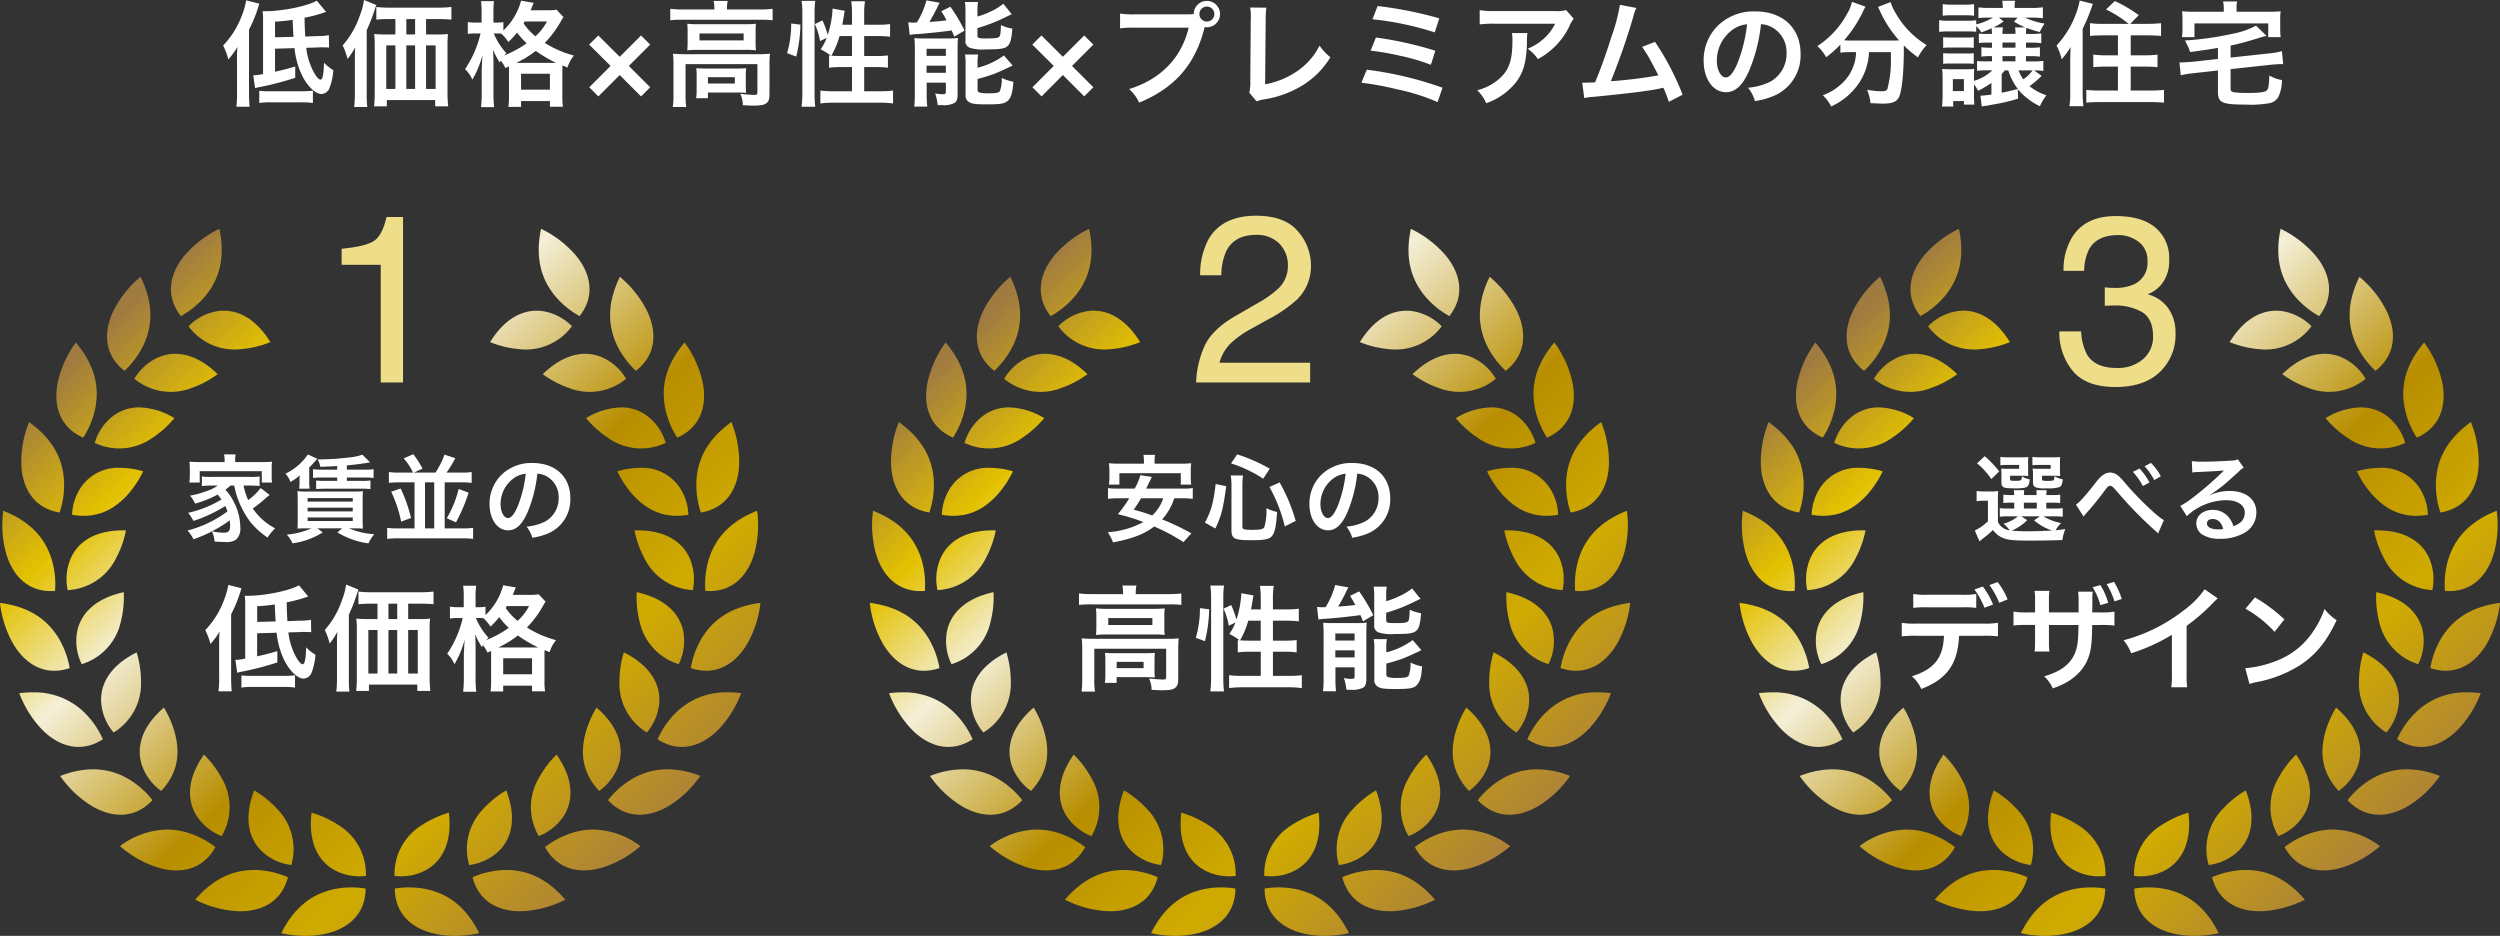 <?xml version="1.0" encoding="UTF-8"?> <svg xmlns="http://www.w3.org/2000/svg" xmlns:xlink="http://www.w3.org/1999/xlink" width="526" height="196.906" viewBox="0 0 526 196.906"><rect x="0" y="0" width="526" height="196.906" fill="#333333" stroke="none"/><defs><linearGradient id="linear-gradient" x1="0.084" y1="0.198" x2="0.839" y2="0.927" gradientUnits="objectBoundingBox"><stop offset="0" stop-color="#a07b40"></stop><stop offset="0.163" stop-color="#e3c100"></stop><stop offset="0.31" stop-color="#f4efd7"></stop><stop offset="0.552" stop-color="#b88e00"></stop><stop offset="0.754" stop-color="#d0ab00"></stop><stop offset="1" stop-color="#a87c41"></stop></linearGradient></defs><g id="グループ_124" data-name="グループ 124" transform="translate(17708 14421.906)"><g id="グループ_123" data-name="グループ 123" transform="translate(-19047 -15218.435)"><path id="パス_5570" data-name="パス 5570" d="M59.176,148.193h0m41.651,0h0M41.06,141.147h0m77.883,0h0m-48.65-2.213c-3.572.774-7.916,2.827-11.117,9.259.007,0,.562.143,1.476.285a24.213,24.213,0,0,0,3.565.284h.173a19.107,19.107,0,0,0,3.671-.353c4.554-.848,8.829-3.724,8.87-9.592a16.6,16.6,0,0,0-2.991-.247,18.049,18.049,0,0,0-3.647.363m12.776-.117c.043,5.867,4.315,8.743,8.87,9.592a19.108,19.108,0,0,0,3.671.353h.173a24.226,24.226,0,0,0,3.566-.284c.915-.142,1.47-.284,1.477-.285-3.2-6.432-7.545-8.485-11.117-9.259a18.059,18.059,0,0,0-3.648-.363,16.629,16.629,0,0,0-2.992.247M41.06,141.147a22.523,22.523,0,0,0,8.56,2.4c4.63.3,9.487-1.428,10.962-7.118a18.543,18.543,0,0,0-6.465-1.518q-.3-.011-.611-.011c-3.56,0-8.017,1.1-12.446,6.249m64.827-6.238a18.544,18.544,0,0,0-6.468,1.518c1.478,5.69,6.335,7.415,10.962,7.118a22.529,22.529,0,0,0,8.563-2.4c-4.431-5.15-8.886-6.249-12.446-6.249-.207,0-.41,0-.61.011M25.25,129.888a22.423,22.423,0,0,0,7.7,4.411c4.406,1.426,9.545.935,12.372-4.208a18.31,18.31,0,0,0-5.9-3.058,15.28,15.28,0,0,0-4.295-.639,16.922,16.922,0,0,0-9.882,3.494m95.326-2.855a18.244,18.244,0,0,0-5.895,3.058c2.827,5.143,7.963,5.634,12.37,4.208a22.463,22.463,0,0,0,7.7-4.411,16.929,16.929,0,0,0-9.882-3.494,15.28,15.28,0,0,0-4.294.639m-49.823,8.085a11.023,11.023,0,0,0,6.237,1.031,12.037,12.037,0,0,0-5.835-10.74,21.23,21.23,0,0,0-5.6-2.569c-.828,7.076,2.045,10.735,5.2,12.278m18.1-9.709a12.041,12.041,0,0,0-5.837,10.74,11.027,11.027,0,0,0,6.238-1.031c3.154-1.543,6.028-5.2,5.2-12.278a21.2,21.2,0,0,0-5.6,2.569m-54.919-7.128h0m92.145,0h0M55.5,131.325a10.981,10.981,0,0,0,5.791,2.529,12.075,12.075,0,0,0-3.012-11.841,20.987,20.987,0,0,0-4.794-3.865c-2.545,6.648-.664,10.909,2.015,13.177m46.224-9.312a12.077,12.077,0,0,0-3.015,11.841,10.984,10.984,0,0,0,5.794-2.529c2.676-2.268,4.557-6.528,2.013-13.177a20.991,20.991,0,0,0-4.792,3.865m-89.061-6.891a22.327,22.327,0,0,0,6.4,6.158c3.925,2.457,9.03,3.22,13.022-1.072a18.113,18.113,0,0,0-4.971-4.4,14.608,14.608,0,0,0-7.518-2.091,19.177,19.177,0,0,0-6.928,1.409m120.228.681a18.081,18.081,0,0,0-4.968,4.4c3.99,4.292,9.1,3.529,13.02,1.072a22.356,22.356,0,0,0,6.4-6.158,19.2,19.2,0,0,0-6.929-1.409,14.608,14.608,0,0,0-7.52,2.091M41.646,123.9a11.061,11.061,0,0,0,5,3.874,12.051,12.051,0,0,0-.015-12.22,21.017,21.017,0,0,0-3.715-4.932c-4.085,5.828-3.305,10.42-1.267,13.279m71.73-8.347a12.044,12.044,0,0,0-.017,12.22,11.059,11.059,0,0,0,5-3.874c2.038-2.859,2.82-7.451-1.265-13.279a20.948,20.948,0,0,0-3.714,4.932M30.026,113.3a11.144,11.144,0,0,0,3.9,4.977c4-4.3,3.72-8.605,2.957-11.86a21.323,21.323,0,0,0-2.4-5.686c-5.382,4.654-5.748,9.3-4.462,12.57m93.087-6.884c-.762,3.255-1.041,7.563,2.961,11.86a11.148,11.148,0,0,0,3.9-4.977c1.286-3.266.92-7.916-4.46-12.57a21.326,21.326,0,0,0-2.4,5.686M4.058,97.7a22.442,22.442,0,0,0,4.693,7.554c3.219,3.34,7.965,5.339,12.9,2.142a18.442,18.442,0,0,0-3.749-5.483A14.994,14.994,0,0,0,6.813,97.529a23.1,23.1,0,0,0-2.755.171M142.1,101.913a18.338,18.338,0,0,0-3.746,5.483c4.929,3.2,9.678,1.2,12.9-2.142a22.481,22.481,0,0,0,4.695-7.554,23.1,23.1,0,0,0-2.755-.171,15,15,0,0,0-11.089,4.383M21.342,100.2a11,11,0,0,0,2.566,5.776,12.051,12.051,0,0,0,5.764-10.77,21.1,21.1,0,0,0-.922-6.089c-6.362,3.188-7.86,7.605-7.407,11.082m108.99-4.994a12.043,12.043,0,0,0,5.761,10.77,10.972,10.972,0,0,0,2.568-5.776c.452-3.477-1.047-7.894-7.407-11.082a20.917,20.917,0,0,0-.922,6.089M2.692,87.165c2.3,4.033,6.4,7.144,11.97,5.255a18.541,18.541,0,0,0-2.281-6.238C10.474,83.058,7.134,79.62,0,78.7a22.445,22.445,0,0,0,2.691,8.463M160,78.7c-7.132.918-10.471,4.356-12.38,7.48a18.481,18.481,0,0,0-2.28,6.238c5.572,1.889,9.674-1.221,11.969-5.255A22.4,22.4,0,0,0,160,78.7M16.136,85.37A10.957,10.957,0,0,0,17.2,91.6a12.061,12.061,0,0,0,8.24-9.017,21.111,21.111,0,0,0,.6-6.138c-6.948,1.532-9.486,5.442-9.908,8.926m118.423-2.788A12.06,12.06,0,0,0,142.8,91.6a10.943,10.943,0,0,0,1.066-6.229c-.42-3.485-2.958-7.395-9.909-8.926a21.207,21.207,0,0,0,.6,6.138M14.732,69.709a11.053,11.053,0,0,0-.487,6.307,12.021,12.021,0,0,0,10.193-6.751,21.132,21.132,0,0,0,2.071-5.813q-.325-.01-.639-.009c-6.677,0-9.922,3.088-11.138,6.265m118.763-6.256a21.177,21.177,0,0,0,2.068,5.813,12.029,12.029,0,0,0,10.2,6.751,11.1,11.1,0,0,0-.487-6.307c-1.218-3.177-4.461-6.265-11.138-6.265q-.314,0-.639.009M1.255,68.183c1.246,4.453,4.466,8.465,10.327,8a18.278,18.278,0,0,0-.692-6.6C9.8,66.094,7.393,61.948.694,59.323a22.4,22.4,0,0,0,.56,8.86m158.052-8.86c-6.7,2.625-9.105,6.77-10.2,10.26a18.317,18.317,0,0,0-.69,6.6c5.858.463,9.079-3.549,10.325-8a22.33,22.33,0,0,0,.56-8.86M17.17,54.179a11.119,11.119,0,0,0-2.008,5.994c5.791.974,9.23-1.624,11.531-4.042a21.27,21.27,0,0,0,3.43-5.113,17.623,17.623,0,0,0-4.817-.733,9.5,9.5,0,0,0-8.136,3.894m112.709-3.161a21.108,21.108,0,0,0,3.43,5.113c2.3,2.418,5.738,5.016,11.529,4.042a11.087,11.087,0,0,0-2.006-5.994,9.5,9.5,0,0,0-8.137-3.894,17.6,17.6,0,0,0-4.816.733M4.48,49.4c.1,4.637,2.274,9.324,8.055,10.292a18.126,18.126,0,0,0,.942-6.573c-.2-3.654-1.514-8.265-7.356-12.46A22.409,22.409,0,0,0,4.48,49.4m149.4-8.742c-5.844,4.2-7.162,8.806-7.356,12.46a18.227,18.227,0,0,0,.939,6.573c5.781-.967,7.959-5.655,8.056-10.292a22.366,22.366,0,0,0-1.639-8.742M23.358,39.73a11.072,11.072,0,0,0-3.423,5.315,12.057,12.057,0,0,0,12.171-1.084,21.336,21.336,0,0,0,4.59-4.124,14.822,14.822,0,0,0-7.377-2.264,9,9,0,0,0-5.96,2.156m99.949.108a21.211,21.211,0,0,0,4.59,4.124,12.051,12.051,0,0,0,12.168,1.084,11.062,11.062,0,0,0-3.421-5.315,9,9,0,0,0-5.96-2.156,14.821,14.821,0,0,0-7.378,2.264M32.9,27.236a11,11,0,0,0-4.619,4.318,12.034,12.034,0,0,0,12.069,1.915,20.861,20.861,0,0,0,5.459-2.887c-3.252-3.155-6.32-4.282-8.932-4.282a8.9,8.9,0,0,0-3.978.936m81.3,3.346a20.778,20.778,0,0,0,5.457,2.887,12.035,12.035,0,0,0,12.07-1.915,11,11,0,0,0-4.617-4.318,8.915,8.915,0,0,0-3.979-.936c-2.611,0-5.678,1.127-8.931,4.282M12.232,31.974c-1.036,4.518-.094,9.595,5.274,11.958a18.136,18.136,0,0,0,2.534-6.139c.7-3.592.562-8.381-4.079-13.877h0a22.4,22.4,0,0,0-3.73,8.058m131.807-8.057c-4.638,5.5-4.781,10.285-4.076,13.877a18.182,18.182,0,0,0,2.531,6.139c5.369-2.364,6.311-7.44,5.277-11.958a22.37,22.37,0,0,0-3.732-8.058h0M45.193,17.434A11.023,11.023,0,0,0,39.664,20.5,12.06,12.06,0,0,0,50.9,25.3a20.9,20.9,0,0,0,5.985-1.465c-3.077-4.986-6.692-6.61-9.788-6.61a8.965,8.965,0,0,0-1.907.206m57.923,6.4A20.9,20.9,0,0,0,109.1,25.3a12.064,12.064,0,0,0,11.238-4.8,11.04,11.04,0,0,0-5.531-3.064,8.987,8.987,0,0,0-1.907-.206c-3.1,0-6.709,1.624-9.786,6.61M24,17c-2.1,4.128-2.436,9.265,2.2,12.88a18.418,18.418,0,0,0,3.953-5.335c1.56-3.305,2.58-8-.581-14.451A22.567,22.567,0,0,0,24,17m106.429-6.906c-3.161,6.455-2.14,11.146-.58,14.451A18.488,18.488,0,0,0,133.8,29.88c4.636-3.615,4.3-8.752,2.2-12.88a22.561,22.561,0,0,0-5.574-6.906M39.061,5.343c-3.049,3.49-4.62,8.4-1.008,13.027a18.367,18.367,0,0,0,5.134-4.21c2.32-2.826,4.457-7.124,2.976-14.16a22.5,22.5,0,0,0-7.1,5.343m77.753,8.817a18.4,18.4,0,0,0,5.135,4.21c3.613-4.628,2.04-9.537-1.007-13.027A22.532,22.532,0,0,0,113.841,0c-1.482,7.037.656,11.333,2.973,14.16M46.163,0Zm67.678,0Z" transform="translate(1338.999 844.672)" fill="url(#linear-gradient)"></path><path id="パス_5571" data-name="パス 5571" d="M59.176,148.193h0m41.651,0h0M41.06,141.147h0m77.883,0h0m-48.65-2.213c-3.572.774-7.916,2.827-11.117,9.259.007,0,.562.143,1.476.285a24.215,24.215,0,0,0,3.565.284h.173a19.107,19.107,0,0,0,3.671-.353c4.554-.848,8.829-3.724,8.87-9.592a16.6,16.6,0,0,0-2.991-.247,18.049,18.049,0,0,0-3.647.363m12.776-.117c.043,5.867,4.315,8.743,8.87,9.592a19.108,19.108,0,0,0,3.671.353h.173a24.228,24.228,0,0,0,3.566-.284c.915-.142,1.47-.284,1.477-.285-3.2-6.432-7.545-8.485-11.117-9.259a18.059,18.059,0,0,0-3.648-.363,16.631,16.631,0,0,0-2.992.247M41.06,141.147a22.524,22.524,0,0,0,8.56,2.4c4.63.3,9.487-1.428,10.962-7.118a18.542,18.542,0,0,0-6.465-1.518q-.3-.011-.611-.011c-3.56,0-8.017,1.1-12.446,6.249m64.827-6.238a18.544,18.544,0,0,0-6.468,1.518c1.478,5.69,6.335,7.415,10.962,7.118a22.53,22.53,0,0,0,8.563-2.4c-4.431-5.15-8.886-6.249-12.446-6.249-.207,0-.41,0-.61.011M25.25,129.888a22.422,22.422,0,0,0,7.7,4.411c4.406,1.426,9.545.935,12.372-4.208a18.31,18.31,0,0,0-5.9-3.058,15.281,15.281,0,0,0-4.295-.639,16.922,16.922,0,0,0-9.882,3.494m95.326-2.855a18.244,18.244,0,0,0-5.895,3.058c2.827,5.143,7.963,5.634,12.37,4.208a22.464,22.464,0,0,0,7.7-4.411,16.929,16.929,0,0,0-9.882-3.494,15.28,15.28,0,0,0-4.294.639m-49.823,8.085a11.023,11.023,0,0,0,6.237,1.031,12.037,12.037,0,0,0-5.835-10.74,21.23,21.23,0,0,0-5.6-2.569c-.828,7.076,2.045,10.735,5.2,12.278m18.1-9.709a12.041,12.041,0,0,0-5.837,10.74,11.027,11.027,0,0,0,6.238-1.031c3.154-1.543,6.028-5.2,5.2-12.278a21.2,21.2,0,0,0-5.6,2.569m-54.919-7.128h0m92.145,0h0M55.5,131.325a10.981,10.981,0,0,0,5.791,2.529,12.075,12.075,0,0,0-3.012-11.841,20.987,20.987,0,0,0-4.794-3.865c-2.545,6.648-.664,10.909,2.015,13.177m46.223-9.312a12.077,12.077,0,0,0-3.015,11.841,10.983,10.983,0,0,0,5.794-2.529c2.676-2.268,4.557-6.528,2.013-13.177a20.992,20.992,0,0,0-4.792,3.865m-89.061-6.891a22.327,22.327,0,0,0,6.4,6.158c3.925,2.457,9.03,3.22,13.022-1.072a18.112,18.112,0,0,0-4.971-4.4,14.608,14.608,0,0,0-7.518-2.091,19.177,19.177,0,0,0-6.928,1.409m120.228.681a18.081,18.081,0,0,0-4.968,4.4c3.99,4.292,9.1,3.529,13.02,1.072a22.356,22.356,0,0,0,6.4-6.158,19.2,19.2,0,0,0-6.929-1.409,14.608,14.608,0,0,0-7.52,2.091M41.646,123.9a11.061,11.061,0,0,0,5,3.874,12.051,12.051,0,0,0-.015-12.22,21.017,21.017,0,0,0-3.715-4.932c-4.085,5.828-3.305,10.42-1.267,13.279m71.73-8.347a12.044,12.044,0,0,0-.017,12.22,11.059,11.059,0,0,0,5-3.874c2.038-2.859,2.82-7.451-1.265-13.279a20.947,20.947,0,0,0-3.714,4.932M30.026,113.3a11.144,11.144,0,0,0,3.9,4.977c4-4.3,3.72-8.605,2.957-11.86a21.323,21.323,0,0,0-2.4-5.686c-5.382,4.654-5.748,9.3-4.462,12.57m93.087-6.884c-.762,3.255-1.041,7.563,2.961,11.86a11.148,11.148,0,0,0,3.9-4.977c1.286-3.266.92-7.916-4.46-12.57a21.326,21.326,0,0,0-2.4,5.686M4.058,97.7a22.442,22.442,0,0,0,4.693,7.554c3.219,3.34,7.965,5.339,12.9,2.142a18.442,18.442,0,0,0-3.749-5.483A14.994,14.994,0,0,0,6.813,97.529a23.1,23.1,0,0,0-2.755.171M142.1,101.913a18.339,18.339,0,0,0-3.746,5.483c4.929,3.2,9.678,1.2,12.9-2.142a22.481,22.481,0,0,0,4.695-7.554,23.1,23.1,0,0,0-2.755-.171,15,15,0,0,0-11.089,4.383M21.342,100.2a11,11,0,0,0,2.566,5.776,12.051,12.051,0,0,0,5.764-10.77,21.1,21.1,0,0,0-.922-6.089c-6.362,3.188-7.86,7.605-7.407,11.082m108.99-4.994a12.043,12.043,0,0,0,5.761,10.77,10.972,10.972,0,0,0,2.568-5.776c.452-3.477-1.047-7.894-7.407-11.082a20.916,20.916,0,0,0-.922,6.089M2.692,87.165c2.3,4.033,6.4,7.144,11.97,5.255a18.541,18.541,0,0,0-2.281-6.238C10.474,83.058,7.134,79.62,0,78.7a22.445,22.445,0,0,0,2.691,8.463M160,78.7c-7.132.918-10.471,4.356-12.38,7.48a18.481,18.481,0,0,0-2.28,6.238c5.572,1.889,9.674-1.221,11.969-5.255A22.4,22.4,0,0,0,160,78.7M16.136,85.37A10.958,10.958,0,0,0,17.2,91.6a12.061,12.061,0,0,0,8.24-9.017,21.111,21.111,0,0,0,.6-6.138c-6.948,1.532-9.486,5.442-9.908,8.926m118.423-2.788A12.06,12.06,0,0,0,142.8,91.6a10.943,10.943,0,0,0,1.066-6.229c-.42-3.485-2.958-7.395-9.909-8.926a21.207,21.207,0,0,0,.6,6.138M14.732,69.709a11.053,11.053,0,0,0-.487,6.307,12.021,12.021,0,0,0,10.193-6.751,21.132,21.132,0,0,0,2.071-5.813q-.325-.01-.639-.009c-6.677,0-9.922,3.088-11.138,6.265m118.763-6.256a21.176,21.176,0,0,0,2.068,5.813,12.029,12.029,0,0,0,10.2,6.751,11.1,11.1,0,0,0-.487-6.307c-1.218-3.177-4.461-6.265-11.138-6.265q-.314,0-.639.009M1.255,68.183c1.246,4.453,4.466,8.465,10.327,8a18.278,18.278,0,0,0-.692-6.6C9.8,66.094,7.393,61.948.694,59.323a22.394,22.394,0,0,0,.56,8.86m158.052-8.86c-6.7,2.625-9.105,6.77-10.2,10.26a18.317,18.317,0,0,0-.69,6.6c5.858.463,9.079-3.549,10.325-8a22.331,22.331,0,0,0,.56-8.86M17.17,54.179a11.119,11.119,0,0,0-2.008,5.994c5.791.974,9.23-1.624,11.531-4.042a21.27,21.27,0,0,0,3.43-5.113,17.623,17.623,0,0,0-4.817-.733,9.5,9.5,0,0,0-8.136,3.894m112.709-3.161a21.108,21.108,0,0,0,3.43,5.113c2.3,2.418,5.738,5.016,11.529,4.042a11.087,11.087,0,0,0-2.006-5.994,9.5,9.5,0,0,0-8.137-3.894,17.6,17.6,0,0,0-4.816.733M4.48,49.4c.1,4.637,2.274,9.324,8.055,10.292a18.126,18.126,0,0,0,.942-6.573c-.2-3.654-1.514-8.265-7.356-12.46A22.409,22.409,0,0,0,4.48,49.4m149.4-8.742c-5.844,4.2-7.162,8.806-7.356,12.46a18.228,18.228,0,0,0,.939,6.573c5.781-.967,7.959-5.655,8.056-10.292a22.366,22.366,0,0,0-1.639-8.742M23.358,39.73a11.072,11.072,0,0,0-3.423,5.315,12.057,12.057,0,0,0,12.171-1.084,21.336,21.336,0,0,0,4.59-4.124,14.822,14.822,0,0,0-7.377-2.264,9,9,0,0,0-5.96,2.156m99.949.108a21.211,21.211,0,0,0,4.59,4.124,12.051,12.051,0,0,0,12.168,1.084,11.062,11.062,0,0,0-3.421-5.315,9,9,0,0,0-5.96-2.156,14.821,14.821,0,0,0-7.378,2.264M32.9,27.236a11,11,0,0,0-4.619,4.318,12.034,12.034,0,0,0,12.069,1.915,20.861,20.861,0,0,0,5.459-2.887c-3.252-3.155-6.32-4.282-8.932-4.282a8.9,8.9,0,0,0-3.978.936m81.3,3.346a20.778,20.778,0,0,0,5.457,2.887,12.035,12.035,0,0,0,12.07-1.915,11,11,0,0,0-4.617-4.318,8.915,8.915,0,0,0-3.979-.936c-2.611,0-5.678,1.127-8.931,4.282M12.232,31.974c-1.036,4.518-.094,9.595,5.274,11.958a18.136,18.136,0,0,0,2.534-6.139c.7-3.592.562-8.381-4.079-13.877h0a22.4,22.4,0,0,0-3.73,8.058m131.807-8.057c-4.638,5.5-4.781,10.285-4.076,13.877a18.182,18.182,0,0,0,2.531,6.139c5.369-2.364,6.311-7.44,5.277-11.958a22.371,22.371,0,0,0-3.732-8.058h0M45.193,17.434A11.023,11.023,0,0,0,39.664,20.5,12.06,12.06,0,0,0,50.9,25.3a20.9,20.9,0,0,0,5.985-1.465c-3.077-4.986-6.692-6.61-9.788-6.61a8.965,8.965,0,0,0-1.907.206m57.923,6.4A20.9,20.9,0,0,0,109.1,25.3a12.064,12.064,0,0,0,11.238-4.8,11.04,11.04,0,0,0-5.531-3.064,8.987,8.987,0,0,0-1.907-.206c-3.1,0-6.709,1.624-9.786,6.61M24,17c-2.1,4.128-2.436,9.265,2.2,12.88a18.418,18.418,0,0,0,3.953-5.335c1.56-3.305,2.58-8-.581-14.451A22.567,22.567,0,0,0,24,17m106.429-6.906c-3.161,6.455-2.14,11.146-.58,14.451A18.487,18.487,0,0,0,133.8,29.88c4.636-3.615,4.3-8.752,2.2-12.88a22.561,22.561,0,0,0-5.574-6.906M39.061,5.343c-3.049,3.49-4.62,8.4-1.008,13.027a18.367,18.367,0,0,0,5.134-4.21c2.32-2.826,4.457-7.124,2.976-14.16a22.5,22.5,0,0,0-7.1,5.343m77.753,8.817a18.4,18.4,0,0,0,5.135,4.21c3.613-4.628,2.04-9.537-1.007-13.027A22.532,22.532,0,0,0,113.841,0c-1.482,7.037.656,11.333,2.973,14.16M46.163,0Zm67.678,0Z" transform="translate(1521.999 844.672)" fill="url(#linear-gradient)"></path><path id="パス_5572" data-name="パス 5572" d="M59.176,148.193h0m41.651,0h0M41.06,141.147h0m77.883,0h0m-48.65-2.213c-3.572.774-7.916,2.827-11.117,9.259.007,0,.562.143,1.476.285a24.215,24.215,0,0,0,3.565.284h.173a19.107,19.107,0,0,0,3.671-.353c4.554-.848,8.829-3.724,8.87-9.592a16.6,16.6,0,0,0-2.991-.247,18.049,18.049,0,0,0-3.647.363m12.776-.117c.043,5.867,4.315,8.743,8.87,9.592a19.108,19.108,0,0,0,3.671.353h.173a24.228,24.228,0,0,0,3.566-.284c.915-.142,1.47-.284,1.477-.285-3.2-6.432-7.545-8.485-11.117-9.259a18.059,18.059,0,0,0-3.648-.363,16.631,16.631,0,0,0-2.992.247M41.06,141.147a22.524,22.524,0,0,0,8.56,2.4c4.63.3,9.487-1.428,10.962-7.118a18.542,18.542,0,0,0-6.465-1.518q-.3-.011-.611-.011c-3.56,0-8.017,1.1-12.446,6.249m64.827-6.238a18.544,18.544,0,0,0-6.468,1.518c1.478,5.69,6.335,7.415,10.962,7.118a22.53,22.53,0,0,0,8.563-2.4c-4.431-5.15-8.886-6.249-12.446-6.249-.207,0-.41,0-.61.011M25.25,129.888a22.422,22.422,0,0,0,7.7,4.411c4.406,1.426,9.545.935,12.372-4.208a18.31,18.31,0,0,0-5.9-3.058,15.281,15.281,0,0,0-4.295-.639,16.922,16.922,0,0,0-9.882,3.494m95.326-2.855a18.244,18.244,0,0,0-5.895,3.058c2.827,5.143,7.963,5.634,12.37,4.208a22.464,22.464,0,0,0,7.7-4.411,16.929,16.929,0,0,0-9.882-3.494,15.28,15.28,0,0,0-4.294.639m-49.823,8.085a11.023,11.023,0,0,0,6.237,1.031,12.037,12.037,0,0,0-5.835-10.74,21.23,21.23,0,0,0-5.6-2.569c-.828,7.076,2.045,10.735,5.2,12.278m18.1-9.709a12.041,12.041,0,0,0-5.837,10.74,11.027,11.027,0,0,0,6.238-1.031c3.154-1.543,6.028-5.2,5.2-12.278a21.2,21.2,0,0,0-5.6,2.569m-54.919-7.128h0m92.145,0h0M55.5,131.325a10.981,10.981,0,0,0,5.791,2.529,12.075,12.075,0,0,0-3.012-11.841,20.987,20.987,0,0,0-4.794-3.865c-2.545,6.648-.664,10.909,2.015,13.177m46.223-9.312a12.077,12.077,0,0,0-3.015,11.841,10.983,10.983,0,0,0,5.794-2.529c2.676-2.268,4.557-6.528,2.013-13.177a20.992,20.992,0,0,0-4.792,3.865m-89.061-6.891a22.327,22.327,0,0,0,6.4,6.158c3.925,2.457,9.03,3.22,13.022-1.072a18.112,18.112,0,0,0-4.971-4.4,14.608,14.608,0,0,0-7.518-2.091,19.177,19.177,0,0,0-6.928,1.409m120.228.681a18.081,18.081,0,0,0-4.968,4.4c3.99,4.292,9.1,3.529,13.02,1.072a22.356,22.356,0,0,0,6.4-6.158,19.2,19.2,0,0,0-6.929-1.409,14.608,14.608,0,0,0-7.52,2.091M41.646,123.9a11.061,11.061,0,0,0,5,3.874,12.051,12.051,0,0,0-.015-12.22,21.017,21.017,0,0,0-3.715-4.932c-4.085,5.828-3.305,10.42-1.267,13.279m71.73-8.347a12.044,12.044,0,0,0-.017,12.22,11.059,11.059,0,0,0,5-3.874c2.038-2.859,2.82-7.451-1.265-13.279a20.947,20.947,0,0,0-3.714,4.932M30.026,113.3a11.144,11.144,0,0,0,3.9,4.977c4-4.3,3.72-8.605,2.957-11.86a21.323,21.323,0,0,0-2.4-5.686c-5.382,4.654-5.748,9.3-4.462,12.57m93.087-6.884c-.762,3.255-1.041,7.563,2.961,11.86a11.148,11.148,0,0,0,3.9-4.977c1.286-3.266.92-7.916-4.46-12.57a21.326,21.326,0,0,0-2.4,5.686M4.058,97.7a22.442,22.442,0,0,0,4.693,7.554c3.219,3.34,7.965,5.339,12.9,2.142a18.442,18.442,0,0,0-3.749-5.483A14.994,14.994,0,0,0,6.813,97.529a23.1,23.1,0,0,0-2.755.171M142.1,101.913a18.339,18.339,0,0,0-3.746,5.483c4.929,3.2,9.678,1.2,12.9-2.142a22.481,22.481,0,0,0,4.695-7.554,23.1,23.1,0,0,0-2.755-.171,15,15,0,0,0-11.089,4.383M21.342,100.2a11,11,0,0,0,2.566,5.776,12.051,12.051,0,0,0,5.764-10.77,21.1,21.1,0,0,0-.922-6.089c-6.362,3.188-7.86,7.605-7.407,11.082m108.99-4.994a12.043,12.043,0,0,0,5.761,10.77,10.972,10.972,0,0,0,2.568-5.776c.452-3.477-1.047-7.894-7.407-11.082a20.916,20.916,0,0,0-.922,6.089M2.692,87.165c2.3,4.033,6.4,7.144,11.97,5.255a18.541,18.541,0,0,0-2.281-6.238C10.474,83.058,7.134,79.62,0,78.7a22.445,22.445,0,0,0,2.691,8.463M160,78.7c-7.132.918-10.471,4.356-12.38,7.48a18.481,18.481,0,0,0-2.28,6.238c5.572,1.889,9.674-1.221,11.969-5.255A22.4,22.4,0,0,0,160,78.7M16.136,85.37A10.958,10.958,0,0,0,17.2,91.6a12.061,12.061,0,0,0,8.24-9.017,21.111,21.111,0,0,0,.6-6.138c-6.948,1.532-9.486,5.442-9.908,8.926m118.423-2.788A12.06,12.06,0,0,0,142.8,91.6a10.943,10.943,0,0,0,1.066-6.229c-.42-3.485-2.958-7.395-9.909-8.926a21.207,21.207,0,0,0,.6,6.138M14.732,69.709a11.053,11.053,0,0,0-.487,6.307,12.021,12.021,0,0,0,10.193-6.751,21.132,21.132,0,0,0,2.071-5.813q-.325-.01-.639-.009c-6.677,0-9.922,3.088-11.138,6.265m118.763-6.256a21.176,21.176,0,0,0,2.068,5.813,12.029,12.029,0,0,0,10.2,6.751,11.1,11.1,0,0,0-.487-6.307c-1.218-3.177-4.461-6.265-11.138-6.265q-.314,0-.639.009M1.255,68.183c1.246,4.453,4.466,8.465,10.327,8a18.278,18.278,0,0,0-.692-6.6C9.8,66.094,7.393,61.948.694,59.323a22.394,22.394,0,0,0,.56,8.86m158.052-8.86c-6.7,2.625-9.105,6.77-10.2,10.26a18.317,18.317,0,0,0-.69,6.6c5.858.463,9.079-3.549,10.325-8a22.331,22.331,0,0,0,.56-8.86M17.17,54.179a11.119,11.119,0,0,0-2.008,5.994c5.791.974,9.23-1.624,11.531-4.042a21.27,21.27,0,0,0,3.43-5.113,17.623,17.623,0,0,0-4.817-.733,9.5,9.5,0,0,0-8.136,3.894m112.709-3.161a21.108,21.108,0,0,0,3.43,5.113c2.3,2.418,5.738,5.016,11.529,4.042a11.087,11.087,0,0,0-2.006-5.994,9.5,9.5,0,0,0-8.137-3.894,17.6,17.6,0,0,0-4.816.733M4.48,49.4c.1,4.637,2.274,9.324,8.055,10.292a18.126,18.126,0,0,0,.942-6.573c-.2-3.654-1.514-8.265-7.356-12.46A22.409,22.409,0,0,0,4.48,49.4m149.4-8.742c-5.844,4.2-7.162,8.806-7.356,12.46a18.228,18.228,0,0,0,.939,6.573c5.781-.967,7.959-5.655,8.056-10.292a22.366,22.366,0,0,0-1.639-8.742M23.358,39.73a11.072,11.072,0,0,0-3.423,5.315,12.057,12.057,0,0,0,12.171-1.084,21.336,21.336,0,0,0,4.59-4.124,14.822,14.822,0,0,0-7.377-2.264,9,9,0,0,0-5.96,2.156m99.949.108a21.211,21.211,0,0,0,4.59,4.124,12.051,12.051,0,0,0,12.168,1.084,11.062,11.062,0,0,0-3.421-5.315,9,9,0,0,0-5.96-2.156,14.821,14.821,0,0,0-7.378,2.264M32.9,27.236a11,11,0,0,0-4.619,4.318,12.034,12.034,0,0,0,12.069,1.915,20.861,20.861,0,0,0,5.459-2.887c-3.252-3.155-6.32-4.282-8.932-4.282a8.9,8.9,0,0,0-3.978.936m81.3,3.346a20.778,20.778,0,0,0,5.457,2.887,12.035,12.035,0,0,0,12.07-1.915,11,11,0,0,0-4.617-4.318,8.915,8.915,0,0,0-3.979-.936c-2.611,0-5.678,1.127-8.931,4.282M12.232,31.974c-1.036,4.518-.094,9.595,5.274,11.958a18.136,18.136,0,0,0,2.534-6.139c.7-3.592.562-8.381-4.079-13.877h0a22.4,22.4,0,0,0-3.73,8.058m131.807-8.057c-4.638,5.5-4.781,10.285-4.076,13.877a18.182,18.182,0,0,0,2.531,6.139c5.369-2.364,6.311-7.44,5.277-11.958a22.371,22.371,0,0,0-3.732-8.058h0M45.193,17.434A11.023,11.023,0,0,0,39.664,20.5,12.06,12.06,0,0,0,50.9,25.3a20.9,20.9,0,0,0,5.985-1.465c-3.077-4.986-6.692-6.61-9.788-6.61a8.965,8.965,0,0,0-1.907.206m57.923,6.4A20.9,20.9,0,0,0,109.1,25.3a12.064,12.064,0,0,0,11.238-4.8,11.04,11.04,0,0,0-5.531-3.064,8.987,8.987,0,0,0-1.907-.206c-3.1,0-6.709,1.624-9.786,6.61M24,17c-2.1,4.128-2.436,9.265,2.2,12.88a18.418,18.418,0,0,0,3.953-5.335c1.56-3.305,2.58-8-.581-14.451A22.567,22.567,0,0,0,24,17m106.429-6.906c-3.161,6.455-2.14,11.146-.58,14.451A18.487,18.487,0,0,0,133.8,29.88c4.636-3.615,4.3-8.752,2.2-12.88a22.561,22.561,0,0,0-5.574-6.906M39.061,5.343c-3.049,3.49-4.62,8.4-1.008,13.027a18.367,18.367,0,0,0,5.134-4.21c2.32-2.826,4.457-7.124,2.976-14.16a22.5,22.5,0,0,0-7.1,5.343m77.753,8.817a18.4,18.4,0,0,0,5.135,4.21c3.613-4.628,2.04-9.537-1.007-13.027A22.532,22.532,0,0,0,113.841,0c-1.482,7.037.656,11.333,2.973,14.16M46.163,0Zm67.678,0Z" transform="translate(1704.999 844.672)" fill="url(#linear-gradient)"></path><path id="パス_5692" data-name="パス 5692" d="M-21.792-10.344A17.341,17.341,0,0,0-20.16-4.488C-19.008-2.256-17.376-.7-16.152-.7a1.862,1.862,0,0,0,1.7-1.224,12.165,12.165,0,0,0,.816-3.792,9.1,9.1,0,0,1-1.944-1.56q-.072,1.188-.072,1.3A7.2,7.2,0,0,1-15.936-4.1c-.1.24-.24.384-.384.384-.48,0-1.248-1.056-1.944-2.664a14.322,14.322,0,0,1-1.056-4.032l2.448-.072a4.672,4.672,0,0,1,.672-.024c.744,0,1.008,0,1.68.048l-.048-2.616a10.629,10.629,0,0,1-2.3.192l-2.664.1c-.12-2.256-.12-2.28-.144-3.96a31.223,31.223,0,0,0,4.536-1.224l-1.968-2.352c-2.016,1.152-7.224,2.208-10.824,2.208h-.576a15.114,15.114,0,0,1,.1,2.184V-4.9a10.132,10.132,0,0,1-2.064.264L-30.1-1.92c.36-.1.552-.144,1.008-.24A59.867,59.867,0,0,0-21.648-4.1V-6.48c-1.872.552-2.16.624-4.248,1.1v-4.848Zm-4.1-2.28v-3.288c1.7-.12,2.232-.168,3.7-.384.1,2.136.12,2.9.192,3.576ZM-33.888-.816a20.5,20.5,0,0,1-.144,2.808h2.784c-.072-.912-.12-1.7-.12-2.784v-13.44a29.06,29.06,0,0,0,2.16-5.472l-2.76-.7a16.156,16.156,0,0,1-.984,3.408,18.115,18.115,0,0,1-3.864,6.1,14.743,14.743,0,0,1,1.1,2.928,18.158,18.158,0,0,0,1.92-2.616,24.181,24.181,0,0,0-.1,2.616Zm4.68,2.016a13.205,13.205,0,0,1,2.376-.144h6.456a15.269,15.269,0,0,1,2.448.144V-1.392a19.408,19.408,0,0,1-2.448.12h-7.008a12.2,12.2,0,0,1-1.824-.1ZM5.88-13.224v-3.24h2.5c1.176,0,2.136.048,2.832.12v-2.664a22.1,22.1,0,0,1-2.928.144H-1.752a20.715,20.715,0,0,1-2.832-.144v2.664c.768-.072,1.656-.12,2.832-.12H-.576v3.24H-2.832a18.854,18.854,0,0,1-2.208-.1,16.933,16.933,0,0,1,.12,2.3V-.744A23.363,23.363,0,0,1-5.064,1.9h2.688V.576H7.8V1.9h2.736a28.243,28.243,0,0,1-.144-3v-9.96a19.489,19.489,0,0,1,.1-2.256,17.721,17.721,0,0,1-2.16.1Zm-2.3,0H1.728v-3.24H3.576Zm-4.152,2.3v9.168H-2.5V-10.92Zm2.3,0H3.576v9.168H1.728Zm4.152,0H7.9v9.168H5.88ZM-9.1-.768A25.2,25.2,0,0,1-9.24,2.04h2.76A20.738,20.738,0,0,1-6.6-.744V-14.136A34.18,34.18,0,0,0-5.04-18.1c.192-.552.264-.768.456-1.32l-2.592-1.056a14.033,14.033,0,0,1-.888,3.312,18.18,18.18,0,0,1-3.6,6.24,14.888,14.888,0,0,1,1.032,2.856,15.523,15.523,0,0,0,1.608-2.472C-9.1-9.336-9.1-8.9-9.1-7.92ZM23.328-6.5V-.36a15.193,15.193,0,0,1-.12,2.376h2.664V.792h6.072v1.2H34.68a15.163,15.163,0,0,1-.12-2.4v-5.28c0-.552,0-.72.024-1.008l1.056.432a7.533,7.533,0,0,1,1.344-2.52,21.873,21.873,0,0,1-6.12-2.664,21.662,21.662,0,0,0,3.288-4.368,7.212,7.212,0,0,1,.648-1.056l-1.464-1.56a10.56,10.56,0,0,1-2.088.12h-3.36a6.09,6.09,0,0,0,.24-.6c.24-.576.288-.72.408-.96l-2.664-.456a13.277,13.277,0,0,1-3.72,6.264v-1.752a7.407,7.407,0,0,1-1.392.1h-.7v-2.016a17.371,17.371,0,0,1,.12-2.5H17.448a15.8,15.8,0,0,1,.12,2.5v2.016h-1.1a10.266,10.266,0,0,1-1.8-.12v2.5a12.321,12.321,0,0,1,1.776-.1h.912a22.482,22.482,0,0,1-3.264,7.512A6.64,6.64,0,0,1,15.624-3.72,20.055,20.055,0,0,0,17.76-8.9c-.072,1.056-.072,1.056-.168,3.12v4.9a24.631,24.631,0,0,1-.144,2.952h2.76a23.545,23.545,0,0,1-.144-2.952v-6c0-1.176-.024-2.016-.1-3.144A17.391,17.391,0,0,0,21.384-7.32c.1-.192.144-.24.216-.408a6.418,6.418,0,0,1,.96,1.56ZM20.784-13.44c.312,0,.432,0,.888.024a7.307,7.307,0,0,1,1.512,1.776,14.969,14.969,0,0,0,1.848-1.992,16.034,16.034,0,0,0,2.016,2.256A22.076,22.076,0,0,1,22.32-8.808c.168-.192.24-.264.456-.48a13.924,13.924,0,0,1-2.64-4.152Zm4.08,6.192a21.42,21.42,0,0,0,4.1-2.52,27.558,27.558,0,0,0,4.272,2.52H24.864ZM31.32-15.96A11.071,11.071,0,0,1,28.9-12.84a12.688,12.688,0,0,1-2.5-2.712c.12-.192.144-.24.24-.408ZM25.872-4.968h6.072v3.36H25.872Z" transform="translate(1419 940)" fill="#fff"></path><path id="パス_5690" data-name="パス 5690" d="M-26.712-18.48H-33.36a19.6,19.6,0,0,1-2.616-.144V-16.2a18.47,18.47,0,0,1,2.472-.12h16.56a18.635,18.635,0,0,1,2.5.12v-2.424a18.555,18.555,0,0,1-2.52.144h-7.08v-.312A7.63,7.63,0,0,1-23.9-20.28h-2.952a7.522,7.522,0,0,1,.144,1.512Zm-5.616,6.816A17.093,17.093,0,0,1-32.4-9.888a20.58,20.58,0,0,1,2.256-.1h9.936a18.71,18.71,0,0,1,2.256.1,16.467,16.467,0,0,1-.072-1.776v-2.064c0-.768.024-1.128.072-1.752a17.8,17.8,0,0,1-2.136.1h-9.984a20.6,20.6,0,0,1-2.328-.1c.048.576.072.984.072,1.752Zm2.5-1.776h9.288v1.464h-9.288ZM-35.3-.6a17.42,17.42,0,0,1-.144,2.64h2.832A16.394,16.394,0,0,1-32.76-.6V-6.984h15.12v5.976c0,.384-.12.5-.576.5-.672,0-1.7-.072-3.024-.216a5.457,5.457,0,0,1,.528,2.4c.384,0,.384,0,.768.024.768.048.888.048,1.392.048,1.68,0,2.4-.144,2.88-.576.456-.408.576-.864.576-2.064v-6.12a20.151,20.151,0,0,1,.1-2.16,19.227,19.227,0,0,1-2.352.1H-32.9c-1.032,0-1.728-.024-2.5-.1a21.216,21.216,0,0,1,.1,2.184Zm15.216-3.984a12.868,12.868,0,0,1,.072-1.536c-.72.048-1.056.072-1.968.072H-28.56c-.888,0-1.392-.024-1.944-.072a14.373,14.373,0,0,1,.072,1.584v2.784a12.585,12.585,0,0,1-.1,1.944h2.472v-1.2h6.048c.648,0,1.536.024,1.992.072a14.248,14.248,0,0,1-.072-1.608Zm-7.968.36h5.664V-2.9h-5.664ZM.216-15.264c.12-.624.288-1.608.36-2.064a6.068,6.068,0,0,1,.168-.864l-2.568-.48a20.252,20.252,0,0,1-1.032,5.544,19.669,19.669,0,0,0-1.1-3.048l-1.608.768a13.718,13.718,0,0,1,1.1,3.576l1.392-.672a9.948,9.948,0,0,1-1.272,2.4A15.174,15.174,0,0,1-2.184-8.76c-.168-.024-.216-.024-.384-.048v2.592A19.892,19.892,0,0,1,.1-6.36h2.16v5.088H-1.56a21.706,21.706,0,0,1-2.832-.144V1.3A19.523,19.523,0,0,1-1.56,1.128H8.088A19.394,19.394,0,0,1,10.9,1.3V-1.416a21.55,21.55,0,0,1-2.808.144H4.824V-6.36H7.2a17.938,17.938,0,0,1,2.616.144V-8.808a18.045,18.045,0,0,1-2.592.12h-2.4v-4.2H7.656a22.034,22.034,0,0,1,2.616.144v-2.664a16.99,16.99,0,0,1-2.64.144H4.824v-2.4a15.936,15.936,0,0,1,.168-2.544h-2.9a16.138,16.138,0,0,1,.168,2.544v2.4Zm2.04,2.376v4.2H-.264c-.768,0-1.3-.024-1.824-.072A17.88,17.88,0,0,0-.36-12.888ZM-9.48-8.568a30.037,30.037,0,0,0,.888-6.72l-1.944-.24a21.54,21.54,0,0,1-.864,6.24Zm4.008,10.56A23.294,23.294,0,0,1-5.616-.84v-16.9a19.447,19.447,0,0,1,.144-2.544h-2.88a15.936,15.936,0,0,1,.168,2.544v16.7a22.916,22.916,0,0,1-.168,3.024ZM14.4-13.128a11.052,11.052,0,0,1,1.56-.168c1.656-.1,5.736-.528,7.272-.768.168.384.288.672.552,1.3l2.16-1.272a35.956,35.956,0,0,0-2.976-5.016l-1.92.936c.528.864.672,1.08,1.1,1.92-1.488.192-2.064.24-3.6.336.552-.912,1.416-2.52,1.7-3.144a7.679,7.679,0,0,1,.456-.888l-2.784-.5a16.711,16.711,0,0,1-2.016,4.656h-.36a1.637,1.637,0,0,1-.288.024,10.559,10.559,0,0,1-1.152-.072ZM28.656-18.1a10.228,10.228,0,0,1,.12-1.944h-2.76a12.028,12.028,0,0,1,.12,2.064V-12a1.438,1.438,0,0,0,.936,1.584,8.562,8.562,0,0,0,3.288.336c3.144,0,4.056-.144,4.68-.744.552-.552.768-1.368.96-3.624a8.947,8.947,0,0,1-2.4-.744c-.048,1.776-.144,2.256-.408,2.5-.312.24-.864.312-2.808.312-1.512,0-1.728-.1-1.728-.672v-1.512A33.623,33.623,0,0,0,34.2-16.68c1.176-.576,1.176-.576,1.68-.792L34.1-19.68A12.053,12.053,0,0,1,31.32-18a15.29,15.29,0,0,1-2.664,1.008ZM28.68-7.008A9.884,9.884,0,0,1,28.8-9H26.04a11.778,11.778,0,0,1,.12,2.136V-.552a1.557,1.557,0,0,0,.744,1.56c.624.384,1.392.48,3.744.48,3.024,0,3.864-.168,4.512-.888.624-.7.888-1.608,1.056-3.864a9.786,9.786,0,0,1-2.448-.816,7.108,7.108,0,0,1-.384,2.76c-.216.36-.816.48-2.4.48a7.216,7.216,0,0,1-1.7-.12c-.456-.1-.6-.24-.6-.648V-3.864a34.6,34.6,0,0,0,3.576-1.1c.744-.288,3.1-1.344,3.792-1.728L34.224-8.808A15.853,15.853,0,0,1,28.68-6.216ZM15.48-.648a20.149,20.149,0,0,1-.12,2.616H18.1A20.955,20.955,0,0,1,17.976-.7V-3.072h4.032V-1.08c-.048.36-.144.432-.648.432a8.475,8.475,0,0,1-1.608-.168,9.774,9.774,0,0,1,.528,2.448c.432.024.792.024,1.008.024a4.868,4.868,0,0,0,2.52-.456c.48-.288.672-.84.672-1.872v-9.552c0-1.2.024-1.584.072-2.256a17.471,17.471,0,0,1-2.16.1h-5.28a17.034,17.034,0,0,1-1.728-.072,21.087,21.087,0,0,1,.1,2.208ZM17.952-10.2h4.056v1.488H17.952Zm0,3.552h4.056V-5.16H17.952Z" transform="translate(1602 940.008)" fill="#fff"></path><path id="パス_5689" data-name="パス 5689" d="M-14.24-7.64a16.046,16.046,0,0,1,2.2.12V-9.78a14.487,14.487,0,0,1-2.2.1h-7.6c.52-1.1.52-1.1.78-1.62l.4-.84-2.4-.36a12.848,12.848,0,0,1-1.2,2.82H-27.7a14.509,14.509,0,0,1-2.18-.1v2.26a15.331,15.331,0,0,1,2.18-.12h2.3A27.906,27.906,0,0,1-27.8-4.3a41.673,41.673,0,0,1,5.36,1.66A18.194,18.194,0,0,1-29.92-.5a9.872,9.872,0,0,1,1.1,2.14c4.14-.8,6.52-1.72,8.66-3.34A39.614,39.614,0,0,1-14,1.58l1.66-1.84A52.636,52.636,0,0,0-18.48-3.2a12.17,12.17,0,0,0,2.54-4.44Zm-4.02,0a8.449,8.449,0,0,1-2.32,3.62c-1.42-.52-1.9-.66-3.88-1.24a26.314,26.314,0,0,0,1.54-2.38Zm-4.06-7.28h-5.06a18.648,18.648,0,0,1-2.3-.1,13.864,13.864,0,0,1,.1,1.54V-12a10.547,10.547,0,0,1-.1,1.48h2.2v-2.4h12.92v2.4h2.2a8.332,8.332,0,0,1-.1-1.48v-1.48a12.794,12.794,0,0,1,.08-1.54,18.846,18.846,0,0,1-2.3.1h-5.4v-.36a10.419,10.419,0,0,1,.1-1.5h-2.44a8.807,8.807,0,0,1,.1,1.52ZM-7.28-1.28C-6-4.06-5.66-5.34-5-10.18l-2.22-.46c-.48,3.98-.92,5.56-2.26,8.12ZM4.16-13.86A35.066,35.066,0,0,0-2.7-16.88l-1.28,1.9a27.409,27.409,0,0,1,6.76,3.22ZM9.62-2.88a37.543,37.543,0,0,0-3.38-8.1l-2.14.96a32.8,32.8,0,0,1,3.22,8.3ZM-1.6-10.46a12.472,12.472,0,0,1,.14-1.98H-4.04A14.378,14.378,0,0,1-3.9-10.4V-.96c0,1.82.6,2.14,4.14,2.14,3.2,0,4.08-.24,4.64-1.26.44-.84.64-1.98.82-4.68a9.437,9.437,0,0,1-2.24-.8A12.7,12.7,0,0,1,3.02-1.6c-.22.46-.8.6-2.4.6C-1.22-1-1.6-1.1-1.6-1.6Zm24.16-2.36a4.371,4.371,0,0,1,2.02.6,4.955,4.955,0,0,1,2.46,4.44,5.6,5.6,0,0,1-2.78,5,10.629,10.629,0,0,1-3.98,1.1A6.38,6.38,0,0,1,21.5.66a13.076,13.076,0,0,0,3.14-.84A7.7,7.7,0,0,0,29.5-7.64c0-4.5-3.12-7.42-7.92-7.42a8.978,8.978,0,0,0-6.88,2.8,8.591,8.591,0,0,0-2.2,5.82c0,3.22,1.64,5.54,3.92,5.54,1.64,0,2.92-1.18,4.06-3.76A28.934,28.934,0,0,0,22.56-12.82Zm-2.44.02a26.358,26.358,0,0,1-1.66,6.76c-.72,1.72-1.4,2.56-2.06,2.56-.88,0-1.58-1.3-1.58-2.94a6.7,6.7,0,0,1,2.72-5.4A5.091,5.091,0,0,1,20.12-12.8Z" transform="translate(1602 909.008)" fill="#fff"></path><path id="パス_5687" data-name="パス 5687" d="M-25.64-7a19.649,19.649,0,0,1,.06-2.16,10.751,10.751,0,0,1-1.5.08h-1.44a9.081,9.081,0,0,1-1.6-.1v2.16a7.421,7.421,0,0,1,1.34-.1h1.04V-2.8A10.508,10.508,0,0,1-30.5-.86l.98,2.28c.34-.28.5-.4.9-.72A20.349,20.349,0,0,0-26.68-.98,4.813,4.813,0,0,0-24.22.84c1,.32,2.16.42,5.28.42,2.56,0,5.12-.04,6.88-.12a8.807,8.807,0,0,1,.6-2.3c-1.5.2-1.5.2-2.04.24a7.307,7.307,0,0,1,1.16-1.52,10.487,10.487,0,0,1-3.72-1.4h2.14A14.684,14.684,0,0,1-12-3.76v-1.8a14.1,14.1,0,0,1-1.92.08h-1.54V-6.72h1.04a14.174,14.174,0,0,1,1.88.08V-8.4a13.448,13.448,0,0,1-1.86.08h-1.06a6.757,6.757,0,0,1,.1-1.02h-2.2c.04.34.06.54.08,1.02h-2.7c.02-.44.04-.7.08-1.02h-2.2c.04.34.06.54.08,1.02h-.42A13.078,13.078,0,0,1-24.5-8.4v1.76a13.636,13.636,0,0,1,1.86-.08h.44v1.24h-1.5a7.608,7.608,0,0,1-1.54-.1v1.84a7.978,7.978,0,0,1,1.54-.1h2.26a8.2,8.2,0,0,1-3.02,1.56A6.681,6.681,0,0,1-23.16-.9a3.088,3.088,0,0,1-2.48-1.78Zm4.92,3.16h3.92L-18.02-3A10.856,10.856,0,0,0-14.24-.86c-1.82.1-3.58.16-5.04.16a34.2,34.2,0,0,1-3.46-.14,9.946,9.946,0,0,0,3.26-2.2Zm.54-2.88h2.72v1.24h-2.72Zm.9-8.5a7.17,7.17,0,0,1,.04-1.1,16.012,16.012,0,0,1-1.76.06h-2.48a12.807,12.807,0,0,1-1.64-.08v1.76a11.349,11.349,0,0,1,1.62-.08h2.32v.82h-2.38a11.623,11.623,0,0,1-1.4-.06,9.592,9.592,0,0,1,.06,1.18v1.7c0,1.08.38,1.28,2.46,1.28a9.307,9.307,0,0,0,2.64-.18c.54-.2.74-.6.86-1.7a4.4,4.4,0,0,1-1.64-.64c-.06.92-.08.94-1.64.94-.8,0-.86-.04-.86-.46v-.6h2.56c.48,0,.78.02,1.28.06a7.916,7.916,0,0,1-.04-1.08Zm6.7,0a7.469,7.469,0,0,1,.04-1.1,16.012,16.012,0,0,1-1.76.06h-2.44a13.009,13.009,0,0,1-1.64-.08v1.76a11.349,11.349,0,0,1,1.62-.08h2.22v.82h-2.4a11.467,11.467,0,0,1-1.38-.06,3.1,3.1,0,0,0,.02.42,3.7,3.7,0,0,1,.04.86v1.54c0,.62.16.96.58,1.14a5.706,5.706,0,0,0,2.2.2,8.255,8.255,0,0,0,2.76-.24c.44-.2.58-.54.74-1.64a5.951,5.951,0,0,1-1.76-.66c-.04.96-.08.98-1.52.98a2.971,2.971,0,0,1-.92-.08c-.16-.06-.18-.12-.18-.4v-.6h2.54c.48,0,.78.02,1.28.06a8.072,8.072,0,0,1-.04-1.08ZM-30.02-15a16.058,16.058,0,0,1,3,3.32l1.66-1.62a22.3,22.3,0,0,0-3.06-3.2ZM-7.6-3.78a3.136,3.136,0,0,1,.42-.56A58.516,58.516,0,0,0-3.24-9.18c.68-.9.88-1.08,1.2-1.08.38,0,.5.1,1.74,1.52A82.778,82.778,0,0,0,7.48-.8a3.909,3.909,0,0,1,.58.58L9.28-3.06c-1.16-.5-5.68-4.82-8.16-7.8A13.352,13.352,0,0,0-.22-12.3a2.835,2.835,0,0,0-1.8-.76,2.752,2.752,0,0,0-1.6.6A6.127,6.127,0,0,0-4.86-11.2c-2.3,2.96-3.52,4.32-4.36,4.9ZM2.76-13.2a14.2,14.2,0,0,1,2.1,2.98l1.4-.74a13.611,13.611,0,0,0-2.1-2.94Zm5.88.94a11.566,11.566,0,0,0-2.08-2.82l-1.34.7a14.736,14.736,0,0,1,2.04,2.9ZM18.88-8.3a7.85,7.85,0,0,0,.82-.52c.4-.26,1.84-1.34,2.2-1.64.68-.58,2.14-1.88,3.14-2.8a4.287,4.287,0,0,1,1.04-.82l-1.24-1.76a2.947,2.947,0,0,1-1.24.26c-1.94.14-4.38.24-6.08.24a18.088,18.088,0,0,1-2.36-.12l.1,2.4a6.746,6.746,0,0,1,.96-.1c3.62-.16,4.9-.24,5.66-.34l.02.02-.36.36a66.781,66.781,0,0,1-5.98,5.2,17.987,17.987,0,0,1-2.82,1.88L14.1-3.88a12.323,12.323,0,0,1,8.24-3.36c2.42,0,3.96,1.02,3.96,2.58,0,1.42-.72,2.28-2.38,2.9A5.379,5.379,0,0,0,23-3.56,4.3,4.3,0,0,0,19.54-5.2c-2,0-3.44,1.2-3.44,2.86a2.855,2.855,0,0,0,1.2,2.3,6.766,6.766,0,0,0,3.88.92A9.9,9.9,0,0,0,26.02-.26a4.888,4.888,0,0,0,2.72-4.42c0-2.74-2.2-4.5-5.62-4.5a9.763,9.763,0,0,0-4.2.92Zm2.88,7.12a5.413,5.413,0,0,1-1.04.08c-1.48,0-2.38-.46-2.38-1.26,0-.56.46-.92,1.18-.92C20.64-3.28,21.4-2.56,21.76-1.18Z" transform="translate(1785 909.008)" fill="#fff"></path><path id="パス_5691" data-name="パス 5691" d="M-30.72-10.32a18.322,18.322,0,0,0,3.54,7.84A17.517,17.517,0,0,0-23.72.62a11.93,11.93,0,0,1,1.6-1.94,13.031,13.031,0,0,1-4.7-4.18A24.13,24.13,0,0,0-24.4-7.4c.52-.46.68-.58,1.14-.94l-1.9-1.46a12.63,12.63,0,0,1-2.62,2.54,14.231,14.231,0,0,1-.98-3.06h1.4c.74,0,1.34.04,1.98.1v-2.02a10.888,10.888,0,0,1-1.98.1h-8.2a11.769,11.769,0,0,1-1.96-.1v2.02a19.415,19.415,0,0,1,1.96-.1h1.4a9.85,9.85,0,0,1-2.56,1.24A19.046,19.046,0,0,1-40-8.2a9.584,9.584,0,0,1,1.06,1.68,23.063,23.063,0,0,0,4.74-1.9,10.241,10.241,0,0,1,.8,1.04,23.942,23.942,0,0,1-7.02,2.8,8.929,8.929,0,0,1,1.12,1.7,29.379,29.379,0,0,0,6.7-3.14c.2.46.3.68.46,1.14a24.132,24.132,0,0,1-8.4,4.02A9.547,9.547,0,0,1-39.28.98,29.135,29.135,0,0,0-31.66-3a10.546,10.546,0,0,1,.08,1.14c0,1.08-.34,1.46-1.3,1.46a14.8,14.8,0,0,1-2.54-.28,6.229,6.229,0,0,1,.58,2.14c.84.06,1.66.1,2.2.1a3.664,3.664,0,0,0,2.28-.48,3.162,3.162,0,0,0,.92-2.66A11.648,11.648,0,0,0-30.82-6.9a10.125,10.125,0,0,0-1.76-2.54,11.506,11.506,0,0,0,1.08-.88Zm-2.02-4.94h-5.2a21.551,21.551,0,0,1-2.2-.08,13.274,13.274,0,0,1,.08,1.4v1.56a9.251,9.251,0,0,1-.1,1.42h2.18v-2.38h13.06v2.38h2.16a9.732,9.732,0,0,1-.08-1.42v-1.56a8.94,8.94,0,0,1,.08-1.4c-.62.06-1.26.08-2.22.08h-5.54v-.44a5.411,5.411,0,0,1,.1-1.18h-2.44a5.675,5.675,0,0,1,.12,1.2Zm23.68,1.6H-12.3a14.189,14.189,0,0,1-1.84-.1v1.84A14.456,14.456,0,0,1-12.3-12h3.24v.7h-2.58a18.218,18.218,0,0,1-1.84-.08v1.8c.34-.04,1.06-.08,1.84-.08h7.76a14.71,14.71,0,0,1,1.82.08v-1.8a13.331,13.331,0,0,1-1.82.08H-7.02V-12h3.8a14.1,14.1,0,0,1,1.82.08v-1.84a11.045,11.045,0,0,1-1.82.1h-3.8v-.9c1.42-.12,3.74-.42,4.88-.64l-1.62-1.62a10.174,10.174,0,0,1-2.34.54,59.547,59.547,0,0,1-6.3.46h-.76a5.433,5.433,0,0,1,.56,1.56c1.66-.06,1.66-.06,3.54-.16ZM-14.44-1.32A16.325,16.325,0,0,1-19.66,0a7.54,7.54,0,0,1,1.22,1.84A16.054,16.054,0,0,0-12.1-.46l-1.12-.86h5.2L-9-.46a16.591,16.591,0,0,0,6.52,2.3A9.977,9.977,0,0,1-1.26-.08,16.151,16.151,0,0,1-6.58-1.32h1.42c.36,0,.64,0,1.1.04a2.557,2.557,0,0,1,.42.02c-.04-.38-.06-1.04-.06-1.88V-7.18c0-.88.02-1.46.06-1.94-.54.04-.88.06-2,.06H-15.4a13.229,13.229,0,0,1-2.02-.08c.04.46.04.46.06,2.06v4.22c0,.58-.02,1.3-.06,1.6.62-.04,1-.06,2-.06Zm-.84-6.36h9.5v.74h-9.5Zm0,2.02h9.5v.78h-9.5Zm0,2.06h9.5v.74h-9.5Zm.06-13.26a11.858,11.858,0,0,1-4.72,4.04,5.575,5.575,0,0,1,1.06,1.74,11.285,11.285,0,0,0,1.98-1.4,5.257,5.257,0,0,0-.08.98v.58a5.413,5.413,0,0,1-.1,1.26h2.24a7.693,7.693,0,0,1-.1-1.58v-2.9a6.369,6.369,0,0,0,.74-.74c.76-.84.76-.84.98-1.06ZM4.12-13.04a16.277,16.277,0,0,1-2.3-.12v2.28A19.4,19.4,0,0,1,4.1-11H7.22v9.7H3.8a16.733,16.733,0,0,1-2.34-.12V.9A19.756,19.756,0,0,1,3.8.78H17.18A19.879,19.879,0,0,1,19.54.9V-1.42a16.865,16.865,0,0,1-2.36.12H13.56V-11h3.42a18.341,18.341,0,0,1,2.26.12v-2.28a16.277,16.277,0,0,1-2.3.12h-3a25.76,25.76,0,0,0,1.86-3.04l-2.28-.74a17.616,17.616,0,0,1-1.9,3.78H7.08l1.82-.84a20.65,20.65,0,0,0-1.94-3.04l-2.02.88a12.331,12.331,0,0,1,1.96,3ZM9.42-1.3V-11h1.94v9.7ZM2.3-9.02a26.143,26.143,0,0,1,2.1,6.3L6.48-3.5A31.808,31.808,0,0,0,4.3-9.7ZM16.5-9.6A22.719,22.719,0,0,1,14-3.44l1.94.86A36.367,36.367,0,0,0,18.6-8.82Zm16.56-3.22a4.371,4.371,0,0,1,2.02.6,4.955,4.955,0,0,1,2.46,4.44,5.6,5.6,0,0,1-2.78,5,10.629,10.629,0,0,1-3.98,1.1A6.38,6.38,0,0,1,32,.66a13.076,13.076,0,0,0,3.14-.84A7.7,7.7,0,0,0,40-7.64c0-4.5-3.12-7.42-7.92-7.42a8.978,8.978,0,0,0-6.88,2.8A8.591,8.591,0,0,0,23-6.44C23-3.22,24.64-.9,26.92-.9c1.64,0,2.92-1.18,4.06-3.76A28.934,28.934,0,0,0,33.06-12.82Zm-2.44.02a26.358,26.358,0,0,1-1.66,6.76c-.72,1.72-1.4,2.56-2.06,2.56-.88,0-1.58-1.3-1.58-2.94a6.7,6.7,0,0,1,2.72-5.4A5.091,5.091,0,0,1,30.62-12.8Z" transform="translate(1419 909.008)" fill="#fff"></path><path id="パス_5688" data-name="パス 5688" d="M-30.192-18.5a15.106,15.106,0,0,1-3.1.168h-7.056a15.4,15.4,0,0,1-3.1-.168v2.928a19.83,19.83,0,0,1,3.048-.12h7.152a19.625,19.625,0,0,1,3.048.12ZM-28.68-9.7a21.084,21.084,0,0,1,3.048.12v-2.856a15.687,15.687,0,0,1-3.1.168h-14.04a15.687,15.687,0,0,1-3.1-.168v2.856a21.084,21.084,0,0,1,3.048-.12h5.832c-.168,4.656-2.04,7.032-6.744,8.52A7.63,7.63,0,0,1-41.76,1.488C-36.336-.6-34.08-3.768-33.816-9.7Zm5.088-7.656A14.717,14.717,0,0,0-25.7-21l-1.728.624a17.433,17.433,0,0,1,2.064,3.72Zm-6.984-2.088a17.694,17.694,0,0,1,2.112,3.84l1.8-.672A16.937,16.937,0,0,0-28.8-20.064ZM-14.9-14.616v-2.5a12.136,12.136,0,0,1,.1-2.04h-3.144a11.14,11.14,0,0,1,.12,2.136v2.4h-1.416a15.974,15.974,0,0,1-3.12-.168v2.928a21.062,21.062,0,0,1,3.072-.12h1.464v3.528a15.434,15.434,0,0,1-.1,2.064h3.12A13.691,13.691,0,0,1-14.9-8.4v-3.576h6.216c-.048,3.384-.192,4.56-.768,6-1.032,2.328-3.048,3.84-6.456,4.8a7.342,7.342,0,0,1,1.8,2.544c3.456-1.152,5.808-3,7.128-5.592.888-1.9,1.128-3.432,1.176-7.752h1.584a21.255,21.255,0,0,1,3.1.12v-2.928a16.115,16.115,0,0,1-3.144.168H-5.784c0-.96.024-1.9.024-2.784a9.852,9.852,0,0,1,.072-1.584H-8.76a17.729,17.729,0,0,1,.1,2.376v1.992Zm9.192-5.3A14.462,14.462,0,0,1-4.08-16.152l1.656-.48A14.676,14.676,0,0,0-4.08-20.376Zm6.12,2.472a15.258,15.258,0,0,0-1.632-3.6l-1.536.48a15.192,15.192,0,0,1,1.632,3.624Zm17.448-2.04A19.2,19.2,0,0,1,13.392-15,35.05,35.05,0,0,1,.792-8.76,9.027,9.027,0,0,1,2.4-6.024a38.885,38.885,0,0,0,8.568-3.888v8.448a13.5,13.5,0,0,1-.144,2.592h3.36a18.156,18.156,0,0,1-.12-2.664V-11.784a42.44,42.44,0,0,0,5.664-4.944,9.886,9.886,0,0,1,.888-.84Zm8.592,4.08a25.2,25.2,0,0,1,6.12,4.872l2.064-2.616a33.991,33.991,0,0,0-6.192-4.632Zm.84,15.84A8.5,8.5,0,0,1,28.872.024a25.923,25.923,0,0,0,9.144-3.6c3.288-2.184,5.568-5.016,7.608-9.408a10.349,10.349,0,0,1-2.544-2.352,20.04,20.04,0,0,1-2.448,4.8A16.035,16.035,0,0,1,33.5-4.656,22.869,22.869,0,0,1,26.4-2.88Z" transform="translate(1785 940)" fill="#fff"></path><path id="パス_5684" data-name="パス 5684" d="M-9.119-24.756v-3.369q4.761-.464,6.641-1.55T.33-34.814H3.8V0H-.891V-24.756Z" transform="translate(1420 877)" fill="#eede8a"></path><path id="パス_5685" data-name="パス 5685" d="M-12.341,0a20.39,20.39,0,0,1,1.868-7.861q1.624-3.345,6.335-6.079L.549-16.65a22.069,22.069,0,0,0,4.419-3.125,6.42,6.42,0,0,0,2-4.639A6.475,6.475,0,0,0,5.139-29.26,6.675,6.675,0,0,0,.256-31.055q-4.517,0-6.25,3.418a12.237,12.237,0,0,0-1.025,5.078h-4.468A15.692,15.692,0,0,1-9.8-30Q-6.946-35.083.281-35.083q6.006,0,8.777,3.247a10.863,10.863,0,0,1,2.771,7.227,9.824,9.824,0,0,1-2.954,7.178,28.921,28.921,0,0,1-6.128,4.2L-.6-11.377a21.664,21.664,0,0,0-3.76,2.515A9.16,9.16,0,0,0-7.434-4.15H11.658V0Z" transform="translate(1603 877)" fill="#eede8a"></path><path id="パス_5686" data-name="パス 5686" d="M-.916.952q-6.2,0-9-3.406a12.639,12.639,0,0,1-2.8-8.289h4.59a11.384,11.384,0,0,0,1.27,4.932Q-5.139-3.052-.671-3.052A8.1,8.1,0,0,0,4.9-4.907a6.093,6.093,0,0,0,2.1-4.785q0-3.613-2.209-5.054a11.18,11.18,0,0,0-6.14-1.44q-.439,0-.891.012t-.916.037V-20.02q.684.073,1.147.1t1,.024a9.174,9.174,0,0,0,4.053-.781,4.964,4.964,0,0,0,2.783-4.883A4.768,4.768,0,0,0,3.967-29.59,6.923,6.923,0,0,0-.354-31.006q-4.395,0-6.079,2.93a10.155,10.155,0,0,0-1.05,4.59h-4.346a13.187,13.187,0,0,1,1.563-6.641Q-7.581-35.01-.818-35.01q5.347,0,8.276,2.38a8.37,8.37,0,0,1,2.93,6.9,7.7,7.7,0,0,1-1.733,5.225,7.281,7.281,0,0,1-2.783,1.953,7.586,7.586,0,0,1,4.309,2.917,8.828,8.828,0,0,1,1.55,5.286A10.773,10.773,0,0,1,8.435-2.2Q5.139.952-.916.952Z" transform="translate(1785 877)" fill="#eede8a"></path><path id="パス_5683" data-name="パス 5683" d="M-202.032-10.344A17.341,17.341,0,0,0-200.4-4.488c1.152,2.232,2.784,3.792,4.008,3.792a1.862,1.862,0,0,0,1.7-1.224,12.165,12.165,0,0,0,.816-3.792,9.1,9.1,0,0,1-1.944-1.56q-.072,1.188-.072,1.3a7.2,7.2,0,0,1-.288,1.872c-.1.24-.24.384-.384.384-.48,0-1.248-1.056-1.944-2.664a14.322,14.322,0,0,1-1.056-4.032l2.448-.072a4.672,4.672,0,0,1,.672-.024c.744,0,1.008,0,1.68.048l-.048-2.616a10.629,10.629,0,0,1-2.3.192l-2.664.1c-.12-2.256-.12-2.28-.144-3.96a31.223,31.223,0,0,0,4.536-1.224l-1.968-2.352c-2.016,1.152-7.224,2.208-10.824,2.208h-.576a15.116,15.116,0,0,1,.1,2.184V-4.9a10.132,10.132,0,0,1-2.064.264l.384,2.712c.36-.1.552-.144,1.008-.24a59.867,59.867,0,0,0,7.44-1.944V-6.48c-1.872.552-2.16.624-4.248,1.1v-4.848Zm-4.1-2.28v-3.288c1.7-.12,2.232-.168,3.7-.384.1,2.136.12,2.9.192,3.576ZM-214.128-.816a20.5,20.5,0,0,1-.144,2.808h2.784c-.072-.912-.12-1.7-.12-2.784v-13.44a29.061,29.061,0,0,0,2.16-5.472l-2.76-.7a16.156,16.156,0,0,1-.984,3.408,18.115,18.115,0,0,1-3.864,6.1,14.744,14.744,0,0,1,1.1,2.928,18.159,18.159,0,0,0,1.92-2.616,24.179,24.179,0,0,0-.1,2.616Zm4.68,2.016a13.205,13.205,0,0,1,2.376-.144h6.456a15.27,15.27,0,0,1,2.448.144V-1.392a19.408,19.408,0,0,1-2.448.12h-7.008a12.2,12.2,0,0,1-1.824-.1Zm35.088-14.424v-3.24h2.5c1.176,0,2.136.048,2.832.12v-2.664a22.1,22.1,0,0,1-2.928.144h-10.032a20.715,20.715,0,0,1-2.832-.144v2.664c.768-.072,1.656-.12,2.832-.12h1.176v3.24h-2.256a18.854,18.854,0,0,1-2.208-.1,16.935,16.935,0,0,1,.12,2.3V-.744A23.365,23.365,0,0,1-185.3,1.9h2.688V.576h10.176V1.9h2.736a28.245,28.245,0,0,1-.144-3v-9.96a19.49,19.49,0,0,1,.1-2.256,17.72,17.72,0,0,1-2.16.1Zm-2.3,0h-1.848v-3.24h1.848Zm-4.152,2.3v9.168h-1.92V-10.92Zm2.3,0h1.848v9.168h-1.848Zm4.152,0h2.016v9.168h-2.016ZM-189.336-.768a25.192,25.192,0,0,1-.144,2.808h2.76a20.736,20.736,0,0,1-.12-2.784V-14.136a34.183,34.183,0,0,0,1.56-3.96c.192-.552.264-.768.456-1.32l-2.592-1.056a14.034,14.034,0,0,1-.888,3.312,18.18,18.18,0,0,1-3.6,6.24,14.888,14.888,0,0,1,1.032,2.856,15.522,15.522,0,0,0,1.608-2.472c-.072,1.2-.072,1.632-.072,2.616ZM-156.912-6.5V-.36a15.192,15.192,0,0,1-.12,2.376h2.664V.792h6.072v1.2h2.736a15.164,15.164,0,0,1-.12-2.4v-5.28c0-.552,0-.72.024-1.008l1.056.432a7.533,7.533,0,0,1,1.344-2.52,21.873,21.873,0,0,1-6.12-2.664,21.662,21.662,0,0,0,3.288-4.368,7.211,7.211,0,0,1,.648-1.056l-1.464-1.56a10.56,10.56,0,0,1-2.088.12h-3.36a6.088,6.088,0,0,0,.24-.6c.24-.576.288-.72.408-.96l-2.664-.456a13.277,13.277,0,0,1-3.72,6.264v-1.752a7.407,7.407,0,0,1-1.392.1h-.7v-2.016a17.372,17.372,0,0,1,.12-2.5h-2.736a15.806,15.806,0,0,1,.12,2.5v2.016h-1.1a10.266,10.266,0,0,1-1.8-.12v2.5a12.321,12.321,0,0,1,1.776-.1h.912a22.482,22.482,0,0,1-3.264,7.512,6.64,6.64,0,0,1,1.536,2.208A20.054,20.054,0,0,0-162.48-8.9c-.072,1.056-.072,1.056-.168,3.12v4.9a24.632,24.632,0,0,1-.144,2.952h2.76a23.546,23.546,0,0,1-.144-2.952v-6c0-1.176-.024-2.016-.1-3.144a17.389,17.389,0,0,0,1.416,2.712c.1-.192.144-.24.216-.408a6.418,6.418,0,0,1,.96,1.56Zm-2.544-6.936c.312,0,.432,0,.888.024a7.306,7.306,0,0,1,1.512,1.776,14.969,14.969,0,0,0,1.848-1.992,16.033,16.033,0,0,0,2.016,2.256,22.077,22.077,0,0,1-4.728,2.568c.168-.192.24-.264.456-.48a13.924,13.924,0,0,1-2.64-4.152Zm4.08,6.192a21.421,21.421,0,0,0,4.1-2.52A27.558,27.558,0,0,0-147-7.248h-8.376Zm6.456-8.712a11.071,11.071,0,0,1-2.424,3.12,12.689,12.689,0,0,1-2.5-2.712c.12-.192.144-.24.24-.408Zm-5.448,10.992h6.072v3.36h-6.072Zm20.76.288,4.488,4.488,1.92-1.92L-131.688-6.6l4.488-4.488-1.92-1.92-4.488,4.488-4.512-4.488-1.92,1.92,4.512,4.488-4.488,4.488,1.92,1.92Zm19.9-13.8h-6.648a19.6,19.6,0,0,1-2.616-.144V-16.2a18.47,18.47,0,0,1,2.472-.12h16.56a18.635,18.635,0,0,1,2.5.12v-2.424a18.554,18.554,0,0,1-2.52.144h-7.08v-.312a7.631,7.631,0,0,1,.144-1.488h-2.952a7.522,7.522,0,0,1,.144,1.512Zm-5.616,6.816a17.094,17.094,0,0,1-.072,1.776,20.579,20.579,0,0,1,2.256-.1h9.936a18.71,18.71,0,0,1,2.256.1,16.468,16.468,0,0,1-.072-1.776v-2.064c0-.768.024-1.128.072-1.752a17.8,17.8,0,0,1-2.136.1h-9.984a20.6,20.6,0,0,1-2.328-.1c.048.576.072.984.072,1.752Zm2.5-1.776h9.288v1.464h-9.288ZM-122.3-.6a17.42,17.42,0,0,1-.144,2.64h2.832A16.394,16.394,0,0,1-119.76-.6V-6.984h15.12v5.976c0,.384-.12.5-.576.5-.672,0-1.7-.072-3.024-.216a5.457,5.457,0,0,1,.528,2.4c.384,0,.384,0,.768.024.768.048.888.048,1.392.048,1.68,0,2.4-.144,2.88-.576.456-.408.576-.864.576-2.064v-6.12a20.15,20.15,0,0,1,.1-2.16,19.227,19.227,0,0,1-2.352.1H-119.9c-1.032,0-1.728-.024-2.5-.1a21.217,21.217,0,0,1,.1,2.184Zm15.216-3.984a12.869,12.869,0,0,1,.072-1.536c-.72.048-1.056.072-1.968.072h-6.576c-.888,0-1.392-.024-1.944-.072a14.374,14.374,0,0,1,.072,1.584v2.784a12.585,12.585,0,0,1-.1,1.944h2.472v-1.2h6.048c.648,0,1.536.024,1.992.072a14.249,14.249,0,0,1-.072-1.608Zm-7.968.36h5.664V-2.9h-5.664Zm28.272-11.04c.12-.624.288-1.608.36-2.064a6.067,6.067,0,0,1,.168-.864l-2.568-.48a20.252,20.252,0,0,1-1.032,5.544,19.669,19.669,0,0,0-1.1-3.048l-1.608.768a13.718,13.718,0,0,1,1.1,3.576l1.392-.672a9.948,9.948,0,0,1-1.272,2.4,15.174,15.174,0,0,1,2.16,1.344c-.168-.024-.216-.024-.384-.048v2.592A19.892,19.892,0,0,1-86.9-6.36h2.16v5.088H-88.56a21.706,21.706,0,0,1-2.832-.144V1.3a19.523,19.523,0,0,1,2.832-.168h9.648A19.394,19.394,0,0,1-76.1,1.3V-1.416a21.55,21.55,0,0,1-2.808.144h-3.264V-6.36H-79.8a17.938,17.938,0,0,1,2.616.144V-8.808a18.045,18.045,0,0,1-2.592.12h-2.4v-4.2h2.832a22.035,22.035,0,0,1,2.616.144v-2.664a16.991,16.991,0,0,1-2.64.144h-2.808v-2.4a15.935,15.935,0,0,1,.168-2.544h-2.9a16.138,16.138,0,0,1,.168,2.544v2.4Zm2.04,2.376v4.2h-2.52c-.768,0-1.3-.024-1.824-.072a17.88,17.88,0,0,0,1.728-4.128ZM-96.48-8.568a30.037,30.037,0,0,0,.888-6.72l-1.944-.24a21.54,21.54,0,0,1-.864,6.24Zm4.008,10.56A23.294,23.294,0,0,1-92.616-.84v-16.9a19.447,19.447,0,0,1,.144-2.544h-2.88a15.936,15.936,0,0,1,.168,2.544v16.7a22.917,22.917,0,0,1-.168,3.024ZM-72.6-13.128a11.052,11.052,0,0,1,1.56-.168c1.656-.1,5.736-.528,7.272-.768.168.384.288.672.552,1.3l2.16-1.272a35.955,35.955,0,0,0-2.976-5.016l-1.92.936c.528.864.672,1.08,1.1,1.92-1.488.192-2.064.24-3.6.336.552-.912,1.416-2.52,1.7-3.144a7.679,7.679,0,0,1,.456-.888l-2.784-.5a16.711,16.711,0,0,1-2.016,4.656h-.36a1.637,1.637,0,0,1-.288.024,10.559,10.559,0,0,1-1.152-.072ZM-58.344-18.1a10.228,10.228,0,0,1,.12-1.944h-2.76a12.028,12.028,0,0,1,.12,2.064V-12a1.438,1.438,0,0,0,.936,1.584,8.562,8.562,0,0,0,3.288.336c3.144,0,4.056-.144,4.68-.744.552-.552.768-1.368.96-3.624a8.947,8.947,0,0,1-2.4-.744c-.048,1.776-.144,2.256-.408,2.5-.312.24-.864.312-2.808.312-1.512,0-1.728-.1-1.728-.672v-1.512A33.623,33.623,0,0,0-52.8-16.68c1.176-.576,1.176-.576,1.68-.792L-52.9-19.68A12.053,12.053,0,0,1-55.68-18a15.29,15.29,0,0,1-2.664,1.008Zm.024,11.088A9.884,9.884,0,0,1-58.2-9h-2.76a11.778,11.778,0,0,1,.12,2.136V-.552a1.557,1.557,0,0,0,.744,1.56c.624.384,1.392.48,3.744.48,3.024,0,3.864-.168,4.512-.888.624-.7.888-1.608,1.056-3.864a9.786,9.786,0,0,1-2.448-.816,7.108,7.108,0,0,1-.384,2.76c-.216.36-.816.48-2.4.48a7.216,7.216,0,0,1-1.7-.12c-.456-.1-.6-.24-.6-.648V-3.864a34.6,34.6,0,0,0,3.576-1.1c.744-.288,3.1-1.344,3.792-1.728l-1.824-2.112A15.853,15.853,0,0,1-58.32-6.216Zm-13.2,6.36a20.151,20.151,0,0,1-.12,2.616H-68.9A20.957,20.957,0,0,1-69.024-.7V-3.072h4.032V-1.08c-.048.36-.144.432-.648.432a8.475,8.475,0,0,1-1.608-.168,9.774,9.774,0,0,1,.528,2.448c.432.024.792.024,1.008.024a4.868,4.868,0,0,0,2.52-.456c.48-.288.672-.84.672-1.872v-9.552c0-1.2.024-1.584.072-2.256a17.471,17.471,0,0,1-2.16.1h-5.28a17.034,17.034,0,0,1-1.728-.072,21.087,21.087,0,0,1,.1,2.208Zm2.472-9.552h4.056v1.488h-4.056Zm0,3.552h4.056V-5.16h-4.056Zm28.68,1.968L-35.88-.192l1.92-1.92L-38.448-6.6l4.488-4.488-1.92-1.92L-40.368-8.52l-4.512-4.488-1.92,1.92L-42.288-6.6l-4.488,4.488,1.92,1.92Zm15.1-12.768a16.444,16.444,0,0,1-3.072-.168v3.12a17.291,17.291,0,0,1,3.024-.144H-13.9c-1.536,6.384-5.88,10.848-12.528,12.912a8.832,8.832,0,0,1,2.112,2.856C-16.728-2.04-12.48-6.936-10.536-14.784a3.279,3.279,0,0,0,.456.048A2.786,2.786,0,0,0-7.3-17.52a2.781,2.781,0,0,0-2.784-2.76A2.766,2.766,0,0,0-12.84-17.5c-.408.024-.7.048-1.416.048ZM-10.08-19.08A1.562,1.562,0,0,1-8.5-17.52a1.582,1.582,0,0,1-1.584,1.584,1.578,1.578,0,0,1-1.56-1.584A1.557,1.557,0,0,1-10.08-19.08Zm9.12.192a11.674,11.674,0,0,1,.12,2.472l-.1,12.96A8.464,8.464,0,0,1-1.152-.984L.384.864A6.876,6.876,0,0,1,1.824.456,21.878,21.878,0,0,0,10.56-2.832a17.892,17.892,0,0,0,5.352-5.592,11.273,11.273,0,0,1-2.28-2.448,14.183,14.183,0,0,1-4.9,5.5,17.262,17.262,0,0,1-6.552,2.64l.12-13.7a18.572,18.572,0,0,1,.144-2.424Zm25.728,2.472a63.311,63.311,0,0,1,13.1,2.76l.96-2.952A80,80,0,0,0,25.848-19.2Zm-.384,6.6A52.78,52.78,0,0,1,30.456-8.76a41.253,41.253,0,0,1,6.6,1.92l.936-2.952a75.418,75.418,0,0,0-12.5-2.784ZM22.44-3.072A66.773,66.773,0,0,1,29.976-1.68a44.03,44.03,0,0,1,8.5,2.688L39.5-2.016A75.132,75.132,0,0,0,23.568-5.808ZM65.5-18.36a6.607,6.607,0,0,1-2.328.216H50.64a19.134,19.134,0,0,1-3.312-.192v3a23.07,23.07,0,0,1,3.264-.144h12.6a9.953,9.953,0,0,1-2.28,3.048,11.129,11.129,0,0,1-3.5,2.208,8.111,8.111,0,0,1,2.16,2.184,15.012,15.012,0,0,0,2.88-1.992,15.231,15.231,0,0,0,3.7-4.824,6.67,6.67,0,0,1,.96-1.68ZM54.1-13.512a6.077,6.077,0,0,1,.12,1.44c0,4.536-.768,6.6-3.216,8.544a11.066,11.066,0,0,1-4.2,2.04,8.472,8.472,0,0,1,1.9,2.736,13.868,13.868,0,0,0,6.192-4.32c1.632-2.088,2.28-4.392,2.376-8.5a11.019,11.019,0,0,1,.1-1.944Zm22.728-5.952a37.958,37.958,0,0,1-1.752,6.648c-1.248,3.936-2.208,6.648-3.48,9.672-1.008.048-1.584.072-2.064.072H68.9l.432,3.24A13.128,13.128,0,0,1,71.52-.12c7.176-.7,11.16-1.2,13.584-1.7.552-.12.552-.12.864-.192A24.578,24.578,0,0,1,87.12.96l2.9-1.512a56.139,56.139,0,0,0-5.808-11.112L81.5-10.608a29.8,29.8,0,0,1,2.28,3.816c.576,1.08.864,1.608,1.128,2.184a94.851,94.851,0,0,1-9.984,1.224,142.541,142.541,0,0,0,4.752-13.68,7.346,7.346,0,0,1,.624-1.728Zm29.688,4.08a5.245,5.245,0,0,1,2.424.72,5.946,5.946,0,0,1,2.952,5.328,6.719,6.719,0,0,1-3.336,6,12.755,12.755,0,0,1-4.776,1.32A7.656,7.656,0,0,1,105.24.792a15.691,15.691,0,0,0,3.768-1.008,9.246,9.246,0,0,0,5.832-8.952c0-5.4-3.744-8.9-9.5-8.9a10.774,10.774,0,0,0-8.256,3.36,10.309,10.309,0,0,0-2.64,6.984c0,3.864,1.968,6.648,4.7,6.648,1.968,0,3.5-1.416,4.872-4.512A34.72,34.72,0,0,0,106.512-15.384Zm-2.928.024a31.63,31.63,0,0,1-1.992,8.112c-.864,2.064-1.68,3.072-2.472,3.072-1.056,0-1.9-1.56-1.9-3.528a8.035,8.035,0,0,1,3.264-6.48A6.109,6.109,0,0,1,103.584-15.36ZM126.528-9.5a11.929,11.929,0,0,1-.144,1.392A9.286,9.286,0,0,1,123.24-2.64a11.325,11.325,0,0,1-3.72,2.208,8.518,8.518,0,0,1,1.752,2.352,13.9,13.9,0,0,0,6.1-5.28A12.769,12.769,0,0,0,129.24-9.5h4.608v1.392a23.578,23.578,0,0,1-.744,6.384c-.216.36-.48.456-1.368.456a19.729,19.729,0,0,1-2.9-.312,10.309,10.309,0,0,1,.72,2.808c1.608.072,1.992.1,2.472.1,2.136,0,3-.336,3.528-1.392.6-1.272,1.008-5.064,1.008-10.032v-.816a24.474,24.474,0,0,0,2.976,2.52,11.174,11.174,0,0,1,1.824-2.592,18.612,18.612,0,0,1-6.648-6.96,8.97,8.97,0,0,1-.936-2.088l-2.664,1.032a9.846,9.846,0,0,1,.5,1.008,24,24,0,0,0,3.96,6.024c-.576.024-.912.024-1.488.024h-8.832A12.4,12.4,0,0,1,124.008-12a26.693,26.693,0,0,0,3.864-5.832,6.788,6.788,0,0,1,.648-1.224l-2.88-1.032a7.461,7.461,0,0,1-.96,2.424,18.5,18.5,0,0,1-6.312,6.888,8.344,8.344,0,0,1,1.848,2.352,23.858,23.858,0,0,0,3-2.664v1.7a16.677,16.677,0,0,1,2.04-.12ZM154.992-.576c-1.032.144-1.728.216-2.3.24l.264,2.28a6.582,6.582,0,0,1,1.032-.168c.6-.12.6-.12,2.064-.384a35.008,35.008,0,0,0,4.536-1.1l-.024-2.016a9.241,9.241,0,0,0,1.512,1.56,14.042,14.042,0,0,0,3.12,2.04,11.217,11.217,0,0,1,1.368-2.3,10.829,10.829,0,0,1-3.552-1.92,21.859,21.859,0,0,0,2.544-2.16l-1.56-1.152a10.572,10.572,0,0,1,1.92.12V-7.656a17.266,17.266,0,0,1-2.376.1h-1.272v-1.1h.72a15.512,15.512,0,0,1,2.208.1v-1.968a14.446,14.446,0,0,1-2.208.1h-.72v-1.08h.888a14.882,14.882,0,0,1,2.328.12v-2.064a13.923,13.923,0,0,1-2.376.12h-.84a11.4,11.4,0,0,1,.072-1.3,20.866,20.866,0,0,0,2.832.888,12.653,12.653,0,0,1,1.008-1.776,15.435,15.435,0,0,1-4.128-1.248H163.3a19.7,19.7,0,0,1,2.52.12v-2.3a14.94,14.94,0,0,1-2.568.144h-3.384v-.144a6.865,6.865,0,0,1,.12-1.368h-2.712a8.347,8.347,0,0,1,.1,1.368v.144h-2.616a18.855,18.855,0,0,1-2.5-.12v2.256a16.72,16.72,0,0,1,1.9-.1H155.3a12.051,12.051,0,0,1-3.5,1.416v-.864a12.109,12.109,0,0,1-1.872.1h-4.056a9.849,9.849,0,0,1-1.872-.12v2.472a13.578,13.578,0,0,1,1.872-.1h4.056a16.983,16.983,0,0,1,1.872.072v-1.176a5.121,5.121,0,0,1,1.056,1.3,19.577,19.577,0,0,0,2.184-.864c.024.288.048.624.072,1.2h-.744a17.406,17.406,0,0,1-2.016-.072v1.992a12.71,12.71,0,0,1,1.992-.1h.768v1.08H154.9a15.7,15.7,0,0,1-2.016-.1v1.968a15,15,0,0,1,2.016-.1h.216v1.1h-.936a22.092,22.092,0,0,1-2.208-.072v2.064a13.445,13.445,0,0,1,2.04-.1h1.176a9.37,9.37,0,0,1-3.864,2.208v-.7a11.771,11.771,0,0,1,.072-1.824A10.968,10.968,0,0,1,149.9-5.9H146.28c-.72,0-1.08-.024-1.656-.072a16.522,16.522,0,0,1,.1,1.992v3.6a22.437,22.437,0,0,1-.12,2.328h2.352V.792h2.256v.744h2.184c-.024-.36-.072-1.152-.072-1.68V-2.736a7.925,7.925,0,0,1,.864,1.368,20.687,20.687,0,0,0,2.808-1.656Zm2.16-4.32a6.835,6.835,0,0,0,.648-.768h.744a12.366,12.366,0,0,0,2.016,3.912c-2.3.576-2.3.576-3.408.792Zm2.9-2.664H157.32v-1.1h2.736Zm0-2.88H157.32v-1.08h2.736Zm-2.736-2.9a9,9,0,0,1,.1-1.368h-1.992a12.575,12.575,0,0,0,2.136-1.248l-.984-.816h3.936l-.768.84a14.014,14.014,0,0,0,2.376,1.224h-2.16a6.67,6.67,0,0,1,.1,1.368Zm6.336,7.68a7.635,7.635,0,0,1-1.944,1.872A7.332,7.332,0,0,1,160.7-5.664ZM146.88-3.816h2.328v2.5H146.88ZM144.744-17.16a14.969,14.969,0,0,1,1.944-.1H149.4a14.278,14.278,0,0,1,1.944.1v-2.448a10.862,10.862,0,0,1-1.944.12h-2.712a10.862,10.862,0,0,1-1.944-.12Zm.1,6.768a9.52,9.52,0,0,1,1.536-.072h3.408a8.9,8.9,0,0,1,1.488.072v-2.256a8.316,8.316,0,0,1-1.488.072h-3.408a12.867,12.867,0,0,1-1.536-.072Zm0,3.36a9.205,9.205,0,0,1,1.512-.072h3.384a12.593,12.593,0,0,1,1.536.072V-9.288a8.459,8.459,0,0,1-1.488.072h-3.408a12.868,12.868,0,0,1-1.536-.072Zm33.6-8.424a16.316,16.316,0,0,1-2.712-.144v2.688c.84-.072,1.728-.12,2.736-.12h3.144v4.2h-2.544a20.513,20.513,0,0,1-2.64-.144v2.64c.792-.072,1.632-.12,2.64-.12h2.544v5.04H177.72a23.132,23.132,0,0,1-2.76-.144V1.128c.888-.072,1.68-.12,2.856-.12h10.608c1.2,0,2.016.048,2.88.12V-1.56a24.58,24.58,0,0,1-2.856.144H184.3v-5.04h3c1.008,0,1.872.048,2.64.12v-2.64a21.184,21.184,0,0,1-2.664.144H184.3v-4.2h3.6c1.032,0,1.944.048,2.784.12V-15.6a23.175,23.175,0,0,1-2.856.144H184.2L186-17.28a29.65,29.65,0,0,0-5.04-2.976l-1.848,1.776a23.909,23.909,0,0,1,4.752,3.024ZM171.576-.936a16.49,16.49,0,0,1-.168,2.808h2.952a20.183,20.183,0,0,1-.168-2.784V-14.4a38.476,38.476,0,0,0,2.136-5.256l-2.76-.7a15.26,15.26,0,0,1-.912,3.12A19.528,19.528,0,0,1,168.7-10.9a12.846,12.846,0,0,1,1.08,2.9,17.418,17.418,0,0,0,1.872-2.568c-.048,1.632-.072,2.112-.072,2.736Zm31.08-7.128-5.448.6c-.648.048-1.68.12-2.16.12h-.48l.264,2.712a18.5,18.5,0,0,1,2.616-.432l5.208-.576v4.464c0,2.328.84,2.712,5.9,2.712a22,22,0,0,0,4.872-.288,2.69,2.69,0,0,0,2.136-1.776,8.547,8.547,0,0,0,.552-3.1,7.746,7.746,0,0,1-2.64-.96c-.1,2.3-.216,2.9-.624,3.216-.456.312-1.608.456-3.936.456a22.944,22.944,0,0,1-2.928-.144c-.552-.144-.672-.288-.672-.888V-5.928l8.424-.912c.648-.072,1.776-.144,2.208-.144a3.078,3.078,0,0,1,.432.024L216.12-9.7a17.182,17.182,0,0,1-2.592.456l-8.208.888v-2.52c1.608-.336,2.952-.7,5.736-1.536a17,17,0,0,1,1.848-.5l-2.232-2.16a17.723,17.723,0,0,1-5.16,1.752,64.407,64.407,0,0,1-9.816,1.368,11.517,11.517,0,0,1,1.1,2.424c2.928-.384,2.928-.384,5.856-.864ZM203.88-18h-6.144a26.163,26.163,0,0,1-2.64-.1,12.537,12.537,0,0,1,.1,1.776v1.8a10.646,10.646,0,0,1-.12,1.872h2.64v-2.9H213.24v2.9h2.616a14.11,14.11,0,0,1-.1-1.848V-16.32a11.3,11.3,0,0,1,.1-1.776c-.816.072-1.44.1-2.664.1h-6.624v-.768a6.677,6.677,0,0,1,.12-1.392h-2.952a6.682,6.682,0,0,1,.144,1.392Z" transform="translate(1603 817)" fill="#fff"></path></g></g></svg> 